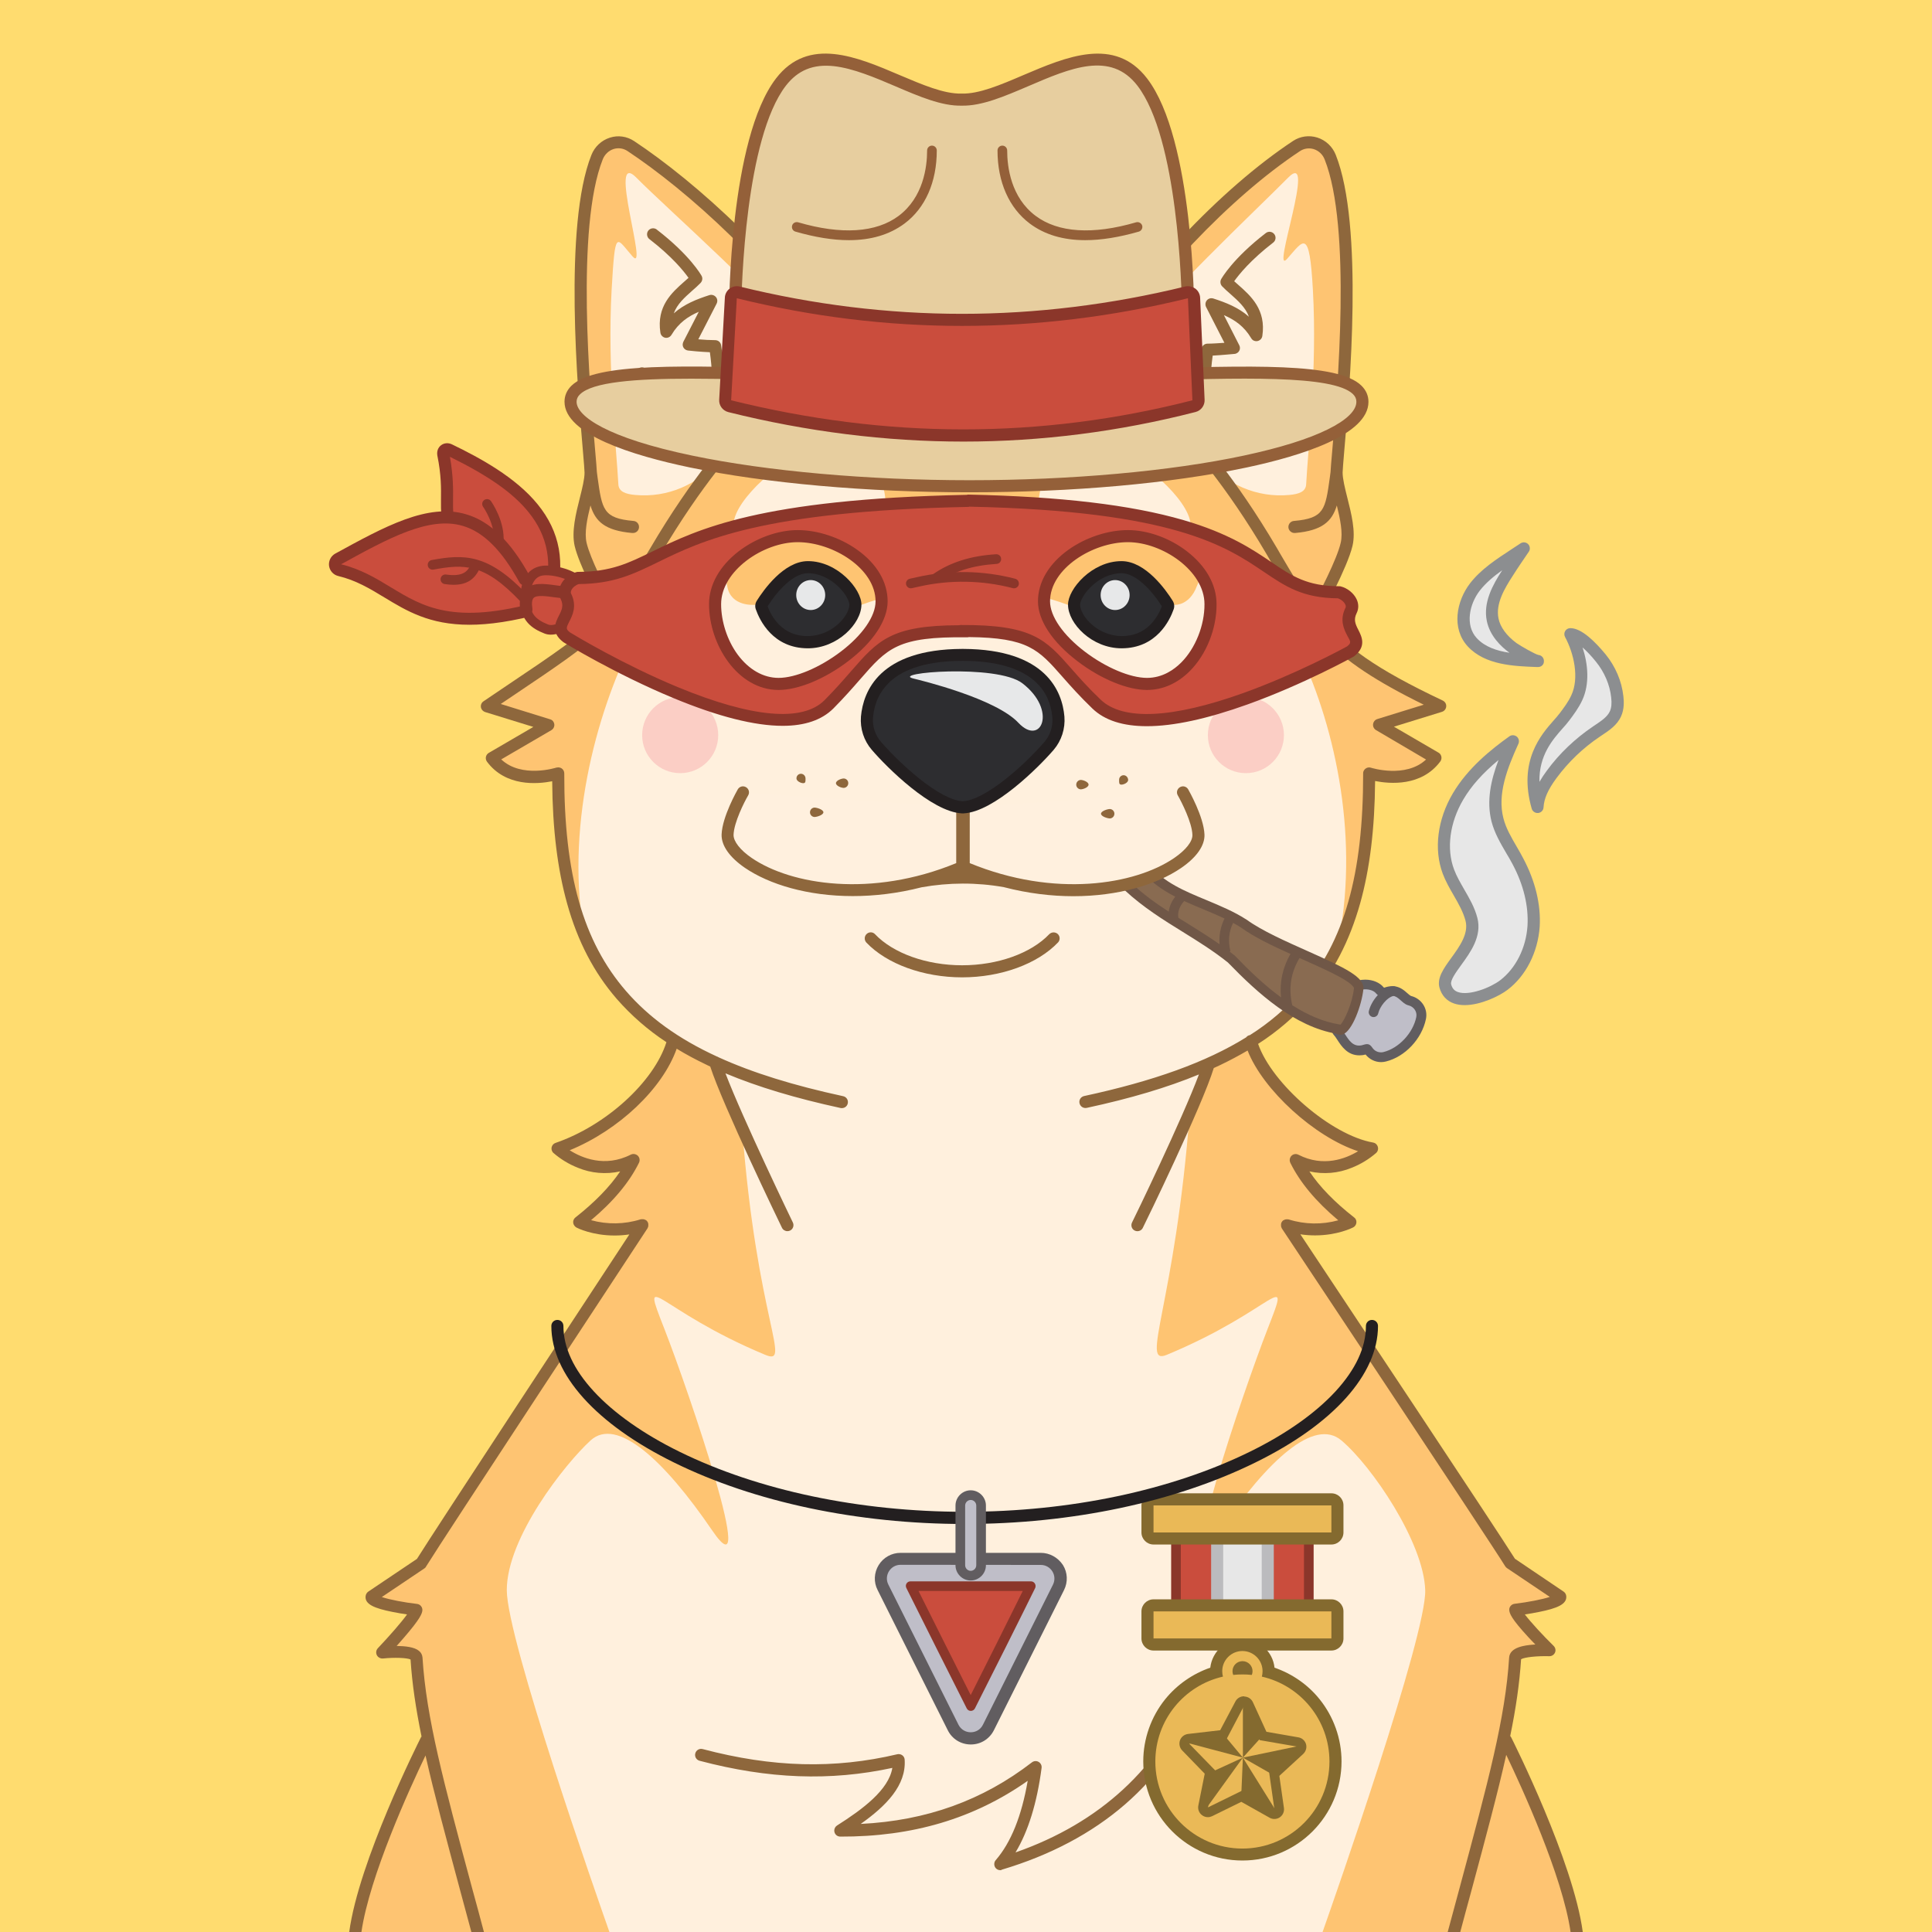 <?xml version="1.0" standalone="no"?>
<!-- Good Boi #8799 - Attributes: Yellow, Bandit Mask, Medal, New-Age Triangle Necklace, Derby Cap, Blunt - GoodBoiSociety.io - So NFT! Much doge! Very vector! -->
<!DOCTYPE svg PUBLIC "-//W3C//DTD SVG 1.1//EN"
 "http://www.w3.org/Graphics/SVG/1.1/DTD/svg11.dtd">
<!-- Created with svg_stack (http://github.com/astraw/svg_stack) -->
<svg xmlns="http://www.w3.org/2000/svg" xmlns:sodipodi="http://sodipodi.sourceforge.net/DTD/sodipodi-0.dtd" xmlns:dc="http://purl.org/dc/elements/1.1/" xmlns:cc="http://creativecommons.org/ns#" xmlns:rdf="http://www.w3.org/1999/02/22-rdf-syntax-ns#" xmlns:inkscape="http://www.inkscape.org/namespaces/inkscape" version="1.1" width="1600.0" height="1600.0">
  <defs/>
  <g id="id0:id0" transform="matrix(1.0,0,0,1.0,0.0,0.0)"><sodipodi:namedview pagecolor="#ffffff" bordercolor="#666666" borderopacity="1" objecttolerance="10" gridtolerance="10" guidetolerance="10" inkscape:pageopacity="0" inkscape:pageshadow="2" inkscape:window-width="1848" inkscape:window-height="1016" id="namedview7" showgrid="false" inkscape:zoom="0.1475" inkscape:cx="-437.28814" inkscape:cy="800" inkscape:window-x="72" inkscape:window-y="27" inkscape:window-maximized="1" inkscape:current-layer="layer1"/>
<style type="text/css" id="id0:style2">
	.st0{fill:#FFDC6F;}
</style>

<g inkscape:groupmode="layer" id="id0:layer1" inkscape:label="Yellow"><rect x="0" y="0" class="st0" width="1600" height="1600" id="id0:rect4" style="fill:#ffdc6f"/></g></g>
  <g id="id1:id1" transform="matrix(1.0,0,0,1.0,0.0,0.0)"><sodipodi:namedview pagecolor="#ffffff" bordercolor="#666666" borderopacity="1" objecttolerance="10" gridtolerance="10" guidetolerance="10" inkscape:pageopacity="0" inkscape:pageshadow="2" inkscape:window-width="1848" inkscape:window-height="1016" id="namedview47" showgrid="false" inkscape:zoom="1.3559163" inkscape:cx="750.05865" inkscape:cy="1077.7477" inkscape:window-x="72" inkscape:window-y="27" inkscape:window-maximized="1" inkscape:current-layer="layer1"/>
<style type="text/css" id="id1:style2">
	.st0{fill:#FFF0DD;}
	.st1{fill:#FEC472;}
	.st2{ fill:#F8ADAE;enable-background:new    ;}
	.st3{fill:#8E673C;}
	.st4{fill:#2D2D30;}
	.st5{fill:#231F20;}
	.st6{fill:#E7E8E9;}
</style>

<g inkscape:groupmode="layer" id="id1:layer1" inkscape:label="Layer 1"><g transform="translate(0,3.7353496e-5)" id="id1:Layer_2_1_"><g id="id1:Doge_Base"><path inkscape:connector-curvature="0" class="st0" d="m 348.6,1333 c -0.3,6.1 -28.2,35.5 -28.2,35.5 0,0 27.9,-2.9 28.4,4.4 1.3,21.3 4.6,43.1 9.8,67.8 l -1.6,0.3 c 0,0 -50.6,100.2 -58.8,159 h 1011.4 c -8.2,-58.8 -58.8,-159 -58.8,-159 l -2,-0.4 c 5.2,-24.7 8.5,-46.4 9.8,-67.7 0.4,-7.3 28.4,-6.3 28.4,-6.3 0,0 -27.9,-27.5 -28.2,-33.6 0,0 37.9,-4.5 37.2,-10.8 0,0 -37.6,-21.9 -41.2,-27.7 -11.9,-19.5 -180.9,-273 -185.1,-279.9 23.6,9.7 52.5,-2.4 52.5,-2.4 -22.2,-17.3 -36.9,-34.5 -45.2,-51.4 34.2,17.4 63.1,-9.6 63.1,-9.6 -41.5,-6.7 -90.9,-53.9 -100.3,-89 46.6,-30.7 98.6,-107.7 97.8,-221.6 0,0 36.6,12 55,-12.8 l -46.7,-27.3 50.7,-15.6 c -73,-34.5 -95.4,-56.4 -119.9,-95.3 l 16.6,18.1 c 0,0 21.5,-39 25.7,-56.8 4.2,-17.8 -8.3,-44.6 -8.3,-59.5 0,-13.3 21.8,-193.2 -5.3,-261.2 -4.5,-11.4 -17.9,-15.7 -27.9,-9.1 -58.1,38.4 -125.7,109 -171.8,182.6 l 2.5,2.7 c -29.7,-2.6 -62.7,2.2 -105.1,2.2 h -3 c -39.8,0 -71.3,-4.3 -99.6,-2.6 l 2.8,-3 C 657.2,229.4 584.2,159.6 526.1,121.2 c -10,-6.6 -23.3,-2.2 -27.9,9.1 -27,67.8 -5.2,247.7 -5.2,261 0,14.9 -12.5,41.8 -8.3,59.5 4.2,17.7 25.7,56.8 25.7,56.8 l 4.3,-4.6 c -22.4,25.8 -49.2,42.4 -107.6,81.8 l 50.7,15.6 -46.7,27.3 c 18.4,24.7 55,12.8 55,12.8 -8.2,96.1 31.2,184.2 95.1,221.1 -9.5,35.2 -26.8,59.3 -95.8,89.5 0,0 28.9,27 63.1,9.6 -8.3,17 -23,34.1 -45.2,51.4 0,0 22.7,11.7 52.5,2.4 0,0 -171.2,260.1 -183.2,279.9 -3.6,5.9 -41.2,27.7 -41.2,27.7 -0.7,6.4 37.2,10.9 37.2,10.9 z M 536,1014.8 c 0.2,0.3 0.1,0.1 0,0 z" id="id1:path4" style="fill:#fff0dd"/><path inkscape:connector-curvature="0" class="st1" d="m 344.7,1333 c -0.3,6.1 -28.2,35.5 -28.2,35.5 0,0 27.9,-2.9 28.4,4.4 1.3,21.3 4.6,43.1 9.8,67.8 l -1.6,0.3 c 0,0 -50.6,100.2 -58.8,159 h 210.4 c -9.6,-27.1 -85,-242.3 -85,-283.1 0,-43.6 48.2,-104.6 69.4,-124 21.8,-19.9 61.1,16.5 100.6,74.4 39.5,57.9 -18.8,-113.8 -39.5,-166.8 -20.7,-53 -6.5,-16 83.5,21.5 22.6,9.4 -6.9,-28 -19.1,-187.8 L 594,884.6 c -21.5,-10 -3.5,-2.2 -36.5,-23 v 0 c -9.5,35.2 -26.8,59.3 -95.8,89.5 0,0 28.9,27 63.1,9.6 -8.3,17 -23,34.1 -45.2,51.4 0,0 22.7,11.7 52.5,2.4 0,0 -171.2,260.1 -183.3,279.9 -3.6,5.9 -41.2,27.7 -41.2,27.7 -0.7,6.4 37.1,10.9 37.1,10.9 z" id="id1:path6" style="fill:#fec472"/><circle class="st2" cx="1031.8" cy="608.8" r="31.5" id="id1:circle8" style="opacity:1;fill:#fbcec5;enable-background:new;stroke:none;fill-opacity:1"/><circle class="st2" cx="563.3" cy="608.8" r="31.5" id="id1:circle10" style="opacity:1;fill:#fbcec5;enable-background:new;stroke:none;fill-opacity:1"/><path inkscape:connector-curvature="0" class="st1" d="m 1192.7,584.8 c -73,-34.5 -95.4,-56.4 -119.9,-95.3 l 16.6,18.1 c 0,0 21.5,-39 25.7,-56.8 4.2,-17.8 -8.3,-44.6 -8.3,-59.5 0,-13.3 21.8,-193.2 -5.3,-261.2 -4.5,-11.4 -17.9,-15.7 -27.9,-9.1 -58,38.4 -125.6,109 -171.7,182.5 l 2.5,2.7 c -29.7,-2.6 -62.7,2.2 -105.1,2.2 h -3 c -39.8,0 -71.3,-4.3 -99.6,-2.6 l 2.8,-3 C 653.4,229.2 580.4,159.4 522.3,121 c -10,-6.6 -23.3,-2.2 -27.9,9.1 -27.1,68.1 -5.3,248 -5.3,261.2 0,14.9 -12.5,41.8 -8.3,59.5 4.2,17.7 25.7,56.8 25.7,56.8 l 4.3,-4.6 c -22.4,25.8 -49.2,42.4 -107.6,81.8 l 50.7,15.6 -46.7,27.3 c 18.4,24.7 55,12.8 55,12.8 -4.3,49.7 4.2,97.2 22.2,136.6 -33.7,-177.6 101.8,-385.7 117.9,-291.5 2.9,17 22.4,15.3 22.4,15.3 h 88.6 c 76.7,-27.8 -7.6,33.4 0,41.3 7.6,7.9 29.6,-17.7 83.4,-17.7 53.8,0 75.8,25.7 83.4,17.7 7.6,-8 -72.4,-69.1 4.3,-41.3 H 973 c 0,0 12,0.8 18.1,-15.3 30,-78.5 151.6,113.9 117.9,291.5 l 0.8,1.1 c 15.8,-36.9 25.2,-83.7 23.9,-137.7 0,0 36.6,12 55,-12.8 L 1142,600.4 Z M 678.2,433 c -59.3,3.4 -59.2,22.6 -68.9,7.9 -10.7,-16.3 29,-53.9 50.2,-62.6 21.2,-8.7 60,-24.5 71.7,23.6 9.6,39.3 -12.9,28.8 -53,31.1 z m 306,8.4 c -9.7,14.7 -9.6,-4.5 -68.9,-7.9 -40.1,-2.3 -62.6,8.2 -53,-31.1 11.7,-48.1 50.5,-32.4 71.6,-23.7 21.1,8.7 61,46.3 50.3,62.7 z" id="id1:path12" style="fill:#fec472"/><path inkscape:connector-curvature="0" class="st0" d="m 615.3,352.2 c 6.4,-15.8 6.4,-33.3 1.4,-49.6 -1.8,-5.7 0.5,-9.9 12.2,-8.8 31.3,3 43.1,12.3 29.6,-13.6 -13.5,-25.9 -106.8,-108 -131.4,-133 -24.6,-25 10.5,80.6 -3.2,65.2 -13.7,-15.4 -14.4,-24.4 -17.4,28 -3.6,65 4,130.5 5.6,160.7 0.3,6.2 6.2,8.1 13.9,8.8 26.6,2.5 52.8,-8.6 69.3,-29.6 4.7,-5.9 9.1,-11.2 13.2,-16 3.2,-3.6 5,-7.7 6.8,-12.1 z" id="id1:path14" style="fill:#fff0dd"/><path inkscape:connector-curvature="0" class="st0" d="m 978.5,352.2 c -6.4,-15.8 -6.4,-33.3 -1.4,-49.6 1.8,-5.7 -0.5,-9.9 -12.2,-8.8 -31.3,3 -37.4,12.3 -23.9,-13.6 13.5,-25.9 101.1,-108 125.7,-133 24.6,-25 -14.5,82.6 -0.8,67.2 13.7,-15.4 18.5,-26.5 21.4,26 3.6,65 -4,130.5 -5.6,160.7 -0.3,6.2 -6.2,8.1 -13.9,8.8 -26.6,2.5 -52.8,-8.6 -69.3,-29.6 -4.7,-5.9 -9.1,-11.2 -13.2,-16 -3.3,-3.6 -5.1,-7.7 -6.8,-12.1 z" id="id1:path16" style="fill:#fff0dd"/><path inkscape:connector-curvature="0" class="st3" d="m 828.4,1548.8 c -2.8,0 -5,-2.2 -5,-5 0,-1.2 0.4,-2.4 1.2,-3.3 12.6,-14.5 21.5,-36.6 26.5,-65.7 -44.5,31.3 -95.4,46.4 -155.2,46.2 -2.8,0 -5,-2.2 -5,-5 0,-1.7 0.9,-3.3 2.3,-4.2 21.3,-13.5 42.8,-29.5 45.8,-47.7 -51.5,11.1 -102.4,9.2 -159.6,-5.9 -2.7,-0.7 -4.3,-3.4 -3.6,-6.1 0.7,-2.7 3.4,-4.3 6.1,-3.6 57.9,15.3 109.1,16.6 161.2,4.3 2.7,-0.6 5.4,1 6,3.7 0.1,0.3 0.1,0.5 0.1,0.8 1.4,21.2 -15.2,38.2 -36.4,53.2 54.5,-2.7 101,-19.5 141.8,-51 2.2,-1.7 5.3,-1.3 7,0.9 0.8,1 1.2,2.4 1,3.7 -3.8,29.1 -11.1,52.6 -21.6,70 70,-24.5 119.2,-69.9 146.4,-135.2 1.1,-2.6 4,-3.8 6.6,-2.7 2.6,1.1 3.8,4 2.7,6.6 -15.2,36.5 -37.1,67.3 -65.1,91.6 -27.6,23.9 -62,42.1 -102,54 -0.2,0.3 -0.7,0.4 -1.2,0.4 z" id="id1:path18" style="fill:#8e673c"/><path inkscape:connector-curvature="0" class="st3" d="m 796.8,809.4 c -32.1,0 -62.5,-11.1 -79.4,-28.9 -1.8,-2.1 -1.7,-5.2 0.4,-7.1 2,-1.8 5,-1.7 6.8,0.2 15.1,15.9 42.8,25.8 72.2,25.8 29.4,0 57.1,-9.9 72.2,-25.8 2,-1.9 5.1,-1.9 7.1,0 1.9,1.9 1.9,4.9 0.2,6.8 -17,17.9 -47.4,29 -79.5,29 z" id="id1:path20" style="fill:#8e673c"/><path inkscape:connector-curvature="0" class="st3" d="m 1044.1,371.8 c -2.2,0 -4.2,-1.5 -4.8,-3.6 -5.4,-18.3 1.7,-32.1 8.4,-43.3 -7.7,4.2 -16.8,9.2 -23.3,12.6 -7.4,3.9 -16.8,7.7 -23.9,2.6 -8.4,-5.9 -10,-21.2 -5.5,-51.2 0.4,-2.5 2.5,-4.3 5,-4.3 3.9,0 9.5,-0.4 14,-0.7 l -15.2,-29.7 c -1.2,-2.5 -0.2,-5.5 2.2,-6.7 1.2,-0.6 2.5,-0.7 3.8,-0.3 10.2,3.3 20.7,7.3 29.5,15.1 -2.8,-7.7 -9,-13.2 -15.3,-18.8 -2.5,-2.2 -4.8,-4.2 -6.9,-6.4 -1.5,-1.6 -1.8,-4 -0.8,-5.9 0.4,-0.7 9.6,-17.1 37,-38.2 2.2,-1.7 5.3,-1.3 7,0.9 1.7,2.2 1.3,5.3 -0.9,7 -18.7,14.4 -28.4,26.5 -32.3,32 1.1,1 2.3,2.1 3.5,3.1 10.3,9.1 23.1,20.5 19.8,42.3 -0.4,2.7 -3,4.6 -5.7,4.2 -1.5,-0.2 -2.8,-1.1 -3.5,-2.4 -5.9,-9.9 -13.6,-15.2 -22.6,-19.1 l 12.7,24.9 c 1.3,2.5 0.3,5.5 -2.2,6.7 -0.6,0.3 -1.2,0.5 -1.8,0.5 -0.5,0 -10.2,1 -18,1.4 -4,29.5 0,36 2,37.4 2,1.4 6.6,0.3 13.5,-3.3 13.4,-7.1 38.1,-20.8 38.4,-20.9 2.4,-1.3 5.5,-0.4 6.8,2.1 0.7,1.3 0.8,2.8 0.2,4.2 -2,4.6 -4.4,9 -7.2,13.2 -6.8,11 -13.7,22.5 -9.1,38.1 0.8,2.6 -0.7,5.4 -3.4,6.2 -0.5,0.3 -1,0.4 -1.4,0.3 z" id="id1:path22" style="fill:#8e673c"/><path inkscape:connector-curvature="0" class="st3" d="m 548.1,368.8 c -2.8,0 -5,-2.2 -5,-5 0,-0.5 0.1,-1 0.2,-1.4 4.6,-15.6 -2.3,-27 -9.1,-38.1 -2.7,-4.2 -5.1,-8.6 -7.2,-13.2 -1,-2.6 0.2,-5.5 2.7,-6.5 1.4,-0.6 3,-0.5 4.3,0.3 0.2,0.1 24.9,13.8 38.4,20.9 6.9,3.6 11.5,4.8 13.5,3.3 2,-1.5 6,-7.9 2,-37.4 -7.8,-0.3 -17.5,-1.3 -18,-1.4 -2.8,-0.3 -4.8,-2.7 -4.5,-5.4 0.1,-0.6 0.2,-1.2 0.5,-1.8 l 12.8,-24.9 c -9,3.9 -16.7,9.2 -22.6,19.1 -1.4,2.4 -4.5,3.2 -6.8,1.8 -1.3,-0.8 -2.2,-2.1 -2.4,-3.6 -3.3,-21.9 9.5,-33.2 19.8,-42.3 1.2,-1.1 2.4,-2.1 3.5,-3.1 -3.9,-5.5 -13.5,-17.5 -32.3,-32 -2.2,-1.6 -2.7,-4.8 -1.1,-7 1.6,-2.2 4.8,-2.7 7,-1.1 0.1,0 0.1,0.1 0.2,0.2 27.4,21.1 36.6,37.5 37,38.2 1.1,1.9 0.7,4.3 -0.8,5.9 -2.1,2.2 -4.4,4.2 -6.9,6.4 -6.4,5.7 -12.5,11.1 -15.3,18.8 8.8,-7.8 19.3,-11.8 29.5,-15.1 2.6,-0.8 5.4,0.6 6.3,3.2 0.4,1.2 0.3,2.6 -0.3,3.8 L 578.3,281 c 4.5,0.4 10.1,0.7 14,0.7 2.5,0 4.6,1.8 4.9,4.3 4.5,30 2.8,45.3 -5.5,51.2 -7.2,5.1 -16.6,1.2 -23.9,-2.6 -6.5,-3.4 -15.6,-8.4 -23.3,-12.6 6.7,11.2 13.8,25 8.4,43.3 -0.7,2 -2.6,3.5 -4.8,3.5 z" id="id1:path24" style="fill:#8e673c"/><path inkscape:connector-curvature="0" class="st4" d="m 928.8,531.8 c -22.4,0 -39.3,-18.8 -39.3,-31.1 0,-3.9 3,-10.9 9.8,-17.7 8.4,-8.5 19.2,-13.3 29.5,-13.3 17.7,0 33.7,23.4 38.2,30.5 0.5,0.8 0.6,1.7 0.3,2.6 -3.1,8.8 -12.9,29 -38.5,29 z" id="id1:path26" style="fill:#2d2d30"/><path inkscape:connector-curvature="0" class="st5" d="m 928.8,474.7 c 11.8,0 24.9,14 33.4,27.4 -2.1,5.6 -5.2,10.7 -9.3,15 -6.4,6.5 -14.3,9.7 -24.1,9.7 -9.1,-0.2 -17.9,-3.6 -24.7,-9.7 -5.8,-5.1 -9.6,-11.6 -9.6,-16.4 0,-2.2 2.3,-8 8.4,-14.2 7.4,-7.5 16.9,-11.8 25.9,-11.8 m 0,-10 c -24.5,0 -44.4,23.1 -44.3,36.1 0,15.6 19.8,36.1 44.3,36.1 29,0 40,-23.2 43.2,-32.4 0.8,-2.3 0.5,-4.8 -0.8,-6.9 -5.5,-8.8 -22.4,-32.9 -42.4,-32.9 z" id="id1:path28" style="fill:#231f20"/><path inkscape:connector-curvature="0" class="st4" d="m 669.1,531.8 c -25.6,0 -35.4,-20.3 -38.5,-29 -0.3,-0.9 -0.2,-1.8 0.3,-2.6 4.5,-7.2 20.5,-30.5 38.2,-30.5 10.3,0 21,4.9 29.5,13.3 6.8,6.8 9.8,13.8 9.8,17.7 0,12.3 -16.9,31.1 -39.3,31.1 z" id="id1:path30" style="fill:#2d2d30"/><path inkscape:connector-curvature="0" class="st5" d="m 669.1,474.7 c 9,0 18.4,4.3 25.9,11.8 6.1,6.1 8.4,12 8.4,14.2 0,4.8 -3.8,11.3 -9.6,16.4 -6.8,6.1 -15.6,9.5 -24.7,9.7 -9.8,0 -17.7,-3.2 -24.1,-9.7 -4.1,-4.3 -7.3,-9.4 -9.3,-15 8.5,-13.4 21.6,-27.4 33.4,-27.4 m 0,-10 c -20,0 -36.9,24.1 -42.4,32.9 -1.3,2.1 -1.6,4.6 -0.8,6.9 3.2,9.2 14.2,32.4 43.2,32.4 24.5,0 44.2,-20.5 44.3,-36.1 0.1,-12.9 -19.8,-36.1 -44.3,-36.1 z" id="id1:path32" style="fill:#231f20"/><ellipse class="st6" cx="923.5" cy="492.8" rx="12" ry="12.4" id="id1:ellipse34" style="fill:#e7e8e9"/><ellipse class="st6" cx="671.4" cy="492.8" rx="12" ry="12.4" id="id1:ellipse36" style="fill:#e7e8e9"/><path inkscape:connector-curvature="0" class="st1" d="m 966.3,1122 c 90,-37.4 104.1,-74.4 83.5,-21.5 -20.6,52.9 -79,224.7 -39.5,166.8 39.5,-57.9 78,-93.5 100.6,-74.4 25.4,21.4 68.2,84.6 69.4,124 1.2,37 -75.3,255.7 -85,283.1 h 210.4 c -8.2,-58.8 -58.8,-159 -58.8,-159 l -1.6,-0.3 c 5.2,-24.7 8.5,-46.4 9.8,-67.8 0.4,-7.3 28.4,-6.3 28.4,-6.3 0,0 -27.9,-27.5 -28.2,-33.6 0,0 37.9,-4.5 37.2,-10.8 0,0 -37.6,-21.9 -41.2,-27.7 -12.1,-19.8 -183.3,-279.9 -183.3,-279.9 29.7,9.2 52.5,-2.4 52.5,-2.4 -22.2,-17.3 -36.9,-34.5 -45.2,-51.4 34.2,17.4 63.1,-9.6 63.1,-9.6 -59.5,-18.8 -88.7,-53.3 -101.6,-85.9 -25.8,15.9 -16,7.3 -36.1,16.7 l -15.4,39.3 c -12.2,159.7 -41.6,210.1 -19,200.7 z" id="id1:path38" style="fill:#fec472"/><path inkscape:connector-curvature="0" class="st1" d="m 1036.8,865.2 v 0 c 1.8,-1.1 3.7,-2.3 5.8,-3.6 z" id="id1:path40" style="fill:#fec472"/><path inkscape:connector-curvature="0" class="st3" d="m 324.9,1334.9 c 4.4,0.9 8.7,1.6 12.2,2.1 -4.8,6.7 -15,18.3 -24.2,28 -1.9,2 -1.8,5.2 0.2,7.1 1.1,1 2.5,1.5 4,1.4 9.5,-1 19.9,-0.6 22.9,0.8 1.3,20.2 4.4,40.8 9.1,63.8 -0.2,0.2 -0.3,0.5 -0.5,0.7 -2.1,4.2 -51.5,102.4 -59.4,161.3 h 10.1 c 6.7,-46.3 40.1,-119.3 53.1,-146.3 7,31.2 16.7,67.1 28.8,112.2 2.9,10.8 6,22.2 9.2,34.1 h 10.4 c -3.4,-12.9 -6.7,-25.1 -9.9,-36.7 -23.6,-87.8 -37.9,-140.8 -41,-190.7 -0.2,-2.2 -1.2,-4.2 -2.9,-5.5 -3.7,-3.2 -11.4,-4 -18.5,-4.1 1.8,-2 3.8,-4.3 5.8,-6.6 14,-16.2 15.3,-20.3 15.5,-23 0.1,-2.6 -1.8,-4.9 -4.4,-5.2 -10.5,-1.2 -22.7,-3.5 -29.2,-5.7 l 35.4,-23.8 c 0.6,-0.4 1.1,-1 1.4,-1.7 11.9,-19.5 181.5,-277.2 183.2,-279.8 0,-0.1 0.1,-0.1 0.1,-0.2 0,-0.1 0.2,-0.3 0.2,-0.5 0,-0.2 0.1,-0.3 0.2,-0.4 0.1,-0.1 0.1,-0.3 0.1,-0.5 0,-0.2 0.1,-0.3 0.1,-0.5 0,-0.2 0,-0.3 0,-0.5 0,-0.2 0,-0.3 0,-0.5 0,-0.2 0,-0.3 0,-0.5 0,-0.2 -0.1,-0.3 -0.1,-0.5 0,-0.1 0,-0.2 0,-0.2 0,-0.1 -0.1,-0.1 -0.1,-0.2 -0.1,-0.2 -0.1,-0.3 -0.2,-0.5 -0.1,-0.1 -0.1,-0.3 -0.2,-0.4 -0.1,-0.1 -0.2,-0.3 -0.3,-0.4 -0.1,-0.1 -0.2,-0.3 -0.3,-0.4 -0.1,-0.1 -0.2,-0.2 -0.3,-0.3 -0.1,-0.1 -0.3,-0.2 -0.4,-0.3 l -0.2,-0.1 -0.2,-0.1 -0.5,-0.2 -0.4,-0.2 -0.5,-0.1 c -0.2,0 -0.3,-0.1 -0.5,-0.1 h -0.5 -0.5 -0.5 l -0.5,0.1 h -0.2 c -13.3,4.2 -27.6,4.4 -41,0.7 18.5,-15.5 31.8,-31.5 39.7,-47.6 1.2,-2.5 0.2,-5.5 -2.3,-6.7 -1.4,-0.7 -3.1,-0.7 -4.5,0 -21.6,11 -40.8,2.6 -50.6,-3.6 40.7,-16.7 76.9,-51 88.6,-84.1 7.7,4.7 15.9,9.1 24.7,13.3 1,0.5 2.1,1 3.1,1.5 10.2,31.6 57.3,129.2 59.4,133.5 0.8,1.7 2.6,2.8 4.5,2.8 0.8,0 1.5,-0.2 2.2,-0.5 2.5,-1.2 3.5,-4.2 2.3,-6.7 0,0 0,0 0,0 -0.5,-1 -41.5,-86 -55.8,-123.5 26.7,11.2 58,20.6 95.3,28.7 0.3,0.1 0.7,0.1 1.1,0.1 2.8,0 5,-2.2 5,-5 0,-2.4 -1.6,-4.4 -4,-4.9 -41.1,-8.9 -75,-19.4 -103.1,-32.2 -0.5,-0.3 -1,-0.6 -1.5,-0.7 -32,-14.7 -56.4,-32.5 -75.2,-54.2 -35.5,-41 -51.3,-96.6 -51.1,-180.2 0,-2.8 -2.2,-5 -5,-5 -0.5,0 -1.1,0.1 -1.6,0.2 -0.3,0.1 -28.7,9.1 -45.6,-6.8 l 41.5,-24.2 c 2.4,-1.4 3.2,-4.5 1.8,-6.8 -0.6,-1.1 -1.6,-1.9 -2.8,-2.2 l -40.9,-12.7 10.7,-7.2 c 69.2,-46.5 87.8,-59.1 121.4,-116.3 35.2,-59.9 65.2,-91.5 65.5,-91.8 1.8,-2.1 1.7,-5.2 -0.4,-7.1 -2,-1.7 -4.9,-1.7 -6.8,0.1 -1.2,1.3 -31,32.6 -66.8,93.7 -11.2,19 -20.4,32.8 -30.6,44.6 -6.1,-11.5 -18.9,-36.6 -21.9,-49.4 -2,-8.5 0.5,-20.1 3.2,-31 4,13.2 12,20.8 34.5,22.8 h 0.5 c 2.8,0.1 5.1,-2 5.2,-4.8 0.1,-2.8 -2,-5.1 -4.8,-5.2 v 0 c -24.8,-2.2 -25.8,-9.4 -29.5,-35.9 -0.2,-1.5 -0.4,-3 -0.6,-4.6 -0.1,-2.6 -0.6,-8.4 -1.4,-17.6 -4.4,-50.6 -16.1,-185.1 6.3,-241.4 1.6,-4 4.9,-7.2 9,-8.5 3.9,-1.2 8.1,-0.6 11.5,1.7 48.5,32.1 122.3,97.1 172.9,176 -21.4,1.7 -41.3,7.1 -61.5,20.5 -2.3,1.6 -2.8,4.7 -1.2,7 1.5,2.2 4.5,2.8 6.7,1.3 33.5,-22.3 65.7,-20.6 110.2,-18.2 14.7,0.8 31.4,1.7 49.5,1.7 h 3 c 18.1,0 34.8,-0.9 49.5,-1.7 44.5,-2.4 76.7,-4.1 110.3,18.2 2.3,1.5 5.4,0.9 6.9,-1.4 1.5,-2.3 0.9,-5.4 -1.4,-6.9 -18.3,-12.2 -36.4,-17.7 -55.5,-19.9 44.4,-69.4 109.7,-138.3 167.4,-176.5 3.4,-2.3 7.6,-2.9 11.5,-1.7 4.1,1.3 7.4,4.4 9,8.5 22.4,56.2 10.7,190.7 6.3,241.3 -0.8,9.2 -1.3,15 -1.4,17.6 -0.2,1.6 -0.4,3.1 -0.6,4.6 -3.7,26.6 -4.7,33.7 -29.5,35.9 -2.8,0.1 -4.9,2.5 -4.8,5.2 0.1,2.7 2.5,4.9 5.2,4.8 v 0 h 0.4 c 22.4,-2 30.5,-9.6 34.5,-22.8 2.7,10.9 5.2,22.6 3.2,31 -3.2,13.9 -18,42.1 -23.3,52 -8.7,-12.2 -16.9,-26.2 -26.9,-43.2 l -2.3,-4 C 1022,393.4 992.3,362 991,360.7 c -2,-1.9 -5.1,-1.9 -7.1,0.1 -1.8,1.9 -1.9,4.9 -0.1,6.8 0.3,0.3 30.3,31.9 65.4,91.8 l 2.3,4 c 32.9,56.1 47.3,80.8 127.6,120.2 l -38.5,11.9 c -2.6,0.8 -4.1,3.6 -3.3,6.3 0.4,1.2 1.2,2.2 2.2,2.8 L 1181,629 c -16.9,15.8 -45.3,6.9 -45.6,6.8 -2.6,-0.9 -5.4,0.6 -6.3,3.2 -0.2,0.5 -0.2,1 -0.2,1.6 0.1,83.6 -15.7,139.2 -51.2,180.2 -12.4,14.2 -26.8,26.5 -42.7,36.5 -0.1,0 -0.2,0 -0.3,0 -1.1,0.3 -2,0.9 -2.7,1.8 -33.2,20.6 -76.7,36.2 -134.2,48.6 -2.7,0.6 -4.4,3.2 -3.8,5.9 0.5,2.3 2.5,4 4.9,4 0.4,0 0.7,0 1.1,-0.1 36.2,-7.8 66.8,-16.9 92.9,-27.7 -13.5,36.3 -53.4,118.8 -55.3,122.4 -1.3,2.4 -0.5,5.5 1.9,6.8 2.4,1.3 5.5,0.5 6.8,-1.9 0,-0.1 0.1,-0.1 0.1,-0.2 2.1,-4 49.3,-101.3 58.8,-132.4 1.9,-0.9 3.8,-1.7 5.6,-2.6 7.9,-3.8 15.4,-7.8 22.4,-11.9 12.8,32.8 55.7,71.7 91.5,83.4 -10.1,6.1 -28.7,13.5 -49.4,2.9 -2.5,-1.3 -5.5,-0.3 -6.7,2.2 -0.7,1.4 -0.7,3.1 0,4.5 7.9,16.1 21.2,32.1 39.7,47.6 -13.4,3.7 -27.7,3.5 -41,-0.7 h -0.2 c -0.2,0 -0.3,-0.1 -0.5,-0.1 -0.2,0 -0.3,0 -0.5,0 h -0.5 -0.5 c -0.2,0 -0.3,0.1 -0.5,0.1 l -0.5,0.1 c -0.2,0.1 -0.3,0.1 -0.4,0.2 -0.2,0.1 -0.3,0.2 -0.5,0.2 l -0.2,0.1 -0.2,0.1 -0.4,0.3 c -0.1,0.1 -0.2,0.2 -0.3,0.3 -0.1,0.1 -0.2,0.2 -0.3,0.4 -0.1,0.1 -0.2,0.3 -0.3,0.4 -0.1,0.1 -0.2,0.3 -0.2,0.4 -0.1,0.2 -0.2,0.3 -0.2,0.5 0,0.1 -0.1,0.1 -0.1,0.2 0,0.1 0,0.2 0,0.2 0,0.2 -0.1,0.3 -0.1,0.5 0,0.2 0,0.3 0,0.5 0,0.2 0,0.3 0,0.5 0,0.2 0,0.3 0,0.5 0,0.2 0.1,0.3 0.1,0.5 0,0.2 0.1,0.3 0.1,0.5 0,0.1 0.1,0.3 0.2,0.4 0.1,0.2 0.2,0.3 0.2,0.5 0,0.1 0.1,0.1 0.1,0.2 1.7,2.6 173.1,260.3 185,279.8 0.4,0.6 0.9,1.1 1.5,1.5 l 35.4,23.8 c -6.1,2 -17.6,4.3 -29.2,5.7 -2.6,0.3 -4.6,2.6 -4.4,5.2 0.2,2.7 1.5,6.9 15.6,22.2 2.1,2.2 4.1,4.4 6,6.3 -0.9,0.1 -1.8,0.1 -2.8,0.2 -5,0.5 -18.3,1.7 -18.9,10.6 -3.1,50 -17.4,102.9 -41,190.7 -3.1,11.6 -6.4,23.8 -9.9,36.7 h 10.4 c 3.2,-11.9 6.2,-23.3 9.2,-34.1 12.2,-45.3 21.9,-81.4 28.9,-112.7 12.7,26.5 46.6,100.2 53.3,146.8 h 10.1 c -7.9,-58.8 -57.2,-157.1 -59.3,-161.3 -0.2,-0.4 -0.5,-0.7 -0.8,-1.1 4.7,-22.9 7.7,-43.5 9,-63.6 2.8,-1.7 13.4,-2.8 23.3,-2.5 2.8,0.1 5.1,-2.1 5.2,-4.8 0,-1.4 -0.5,-2.7 -1.5,-3.7 -9.1,-8.9 -19,-19.7 -23.9,-26.1 3.4,-0.5 7.7,-1.2 12,-2.1 14.3,-2.9 23.1,-6.2 22.3,-13.2 -0.2,-1.5 -1,-2.8 -2.2,-3.6 l -40.3,-27.2 c -14.3,-22.9 -145.4,-220.1 -177.7,-268.7 4,0.6 8.1,0.9 12.2,0.9 18.4,0 30.7,-6.2 31.5,-6.6 2.5,-1.3 3.4,-4.3 2.2,-6.7 -0.3,-0.6 -0.8,-1.2 -1.4,-1.6 -16,-12.5 -28.5,-25.3 -37,-38.1 11.7,2.6 23.9,1.6 35,-3 7.4,-2.9 14.3,-7.1 20.3,-12.3 2,-1.9 2.1,-5 0.2,-7.1 -0.7,-0.8 -1.7,-1.3 -2.8,-1.5 -34.7,-6.1 -83.6,-48.5 -95.2,-81.7 16.1,-10.3 30.7,-22.9 43.3,-37.3 19,-21.9 32.4,-47.8 41.2,-79 8,-28.5 12.1,-61.8 12.4,-101.4 12.2,2.4 38.4,4.7 54,-16.2 1.6,-2.2 1.2,-5.3 -1,-7 -0.1,-0.1 -0.3,-0.2 -0.5,-0.3 l -36.9,-21.5 39.8,-12.3 c 2.6,-0.8 4.1,-3.6 3.3,-6.3 -0.4,-1.3 -1.4,-2.4 -2.6,-3 -55.8,-26.4 -81.3,-44.8 -101.3,-69.8 0.1,-0.1 0.2,-0.3 0.3,-0.4 0.9,-1.6 21.9,-39.8 26.2,-58 2.8,-11.9 -1,-26.7 -4.3,-39.8 -2,-8 -3.9,-15.6 -3.9,-20.9 0,-1.9 0.6,-8.6 1.3,-17.2 4.5,-51.3 16.3,-187.5 -7,-245.9 -2.7,-6.8 -8.3,-12.1 -15.3,-14.3 -6.8,-2.1 -14.1,-1.1 -20,2.8 -60.1,39.7 -128.1,111.9 -173.2,184 -15.5,-0.8 -31.8,0.1 -49.5,1 -15.3,0.8 -31.2,1.7 -49,1.7 h -3 c -17.8,0 -33.7,-0.9 -49,-1.7 -15.3,-0.8 -29.7,-1.6 -43.4,-1.3 -0.1,-0.1 -0.1,-0.2 -0.2,-0.4 -51.3,-82 -128.3,-150 -178.5,-183.2 -5.9,-3.9 -13.2,-5 -20,-2.8 -7,2.2 -12.6,7.5 -15.3,14.3 -23.3,58.4 -11.4,194.6 -7,245.9 0.7,8.6 1.3,15.3 1.3,17.2 0,5.3 -1.9,12.9 -3.9,20.9 -3.3,13.1 -7,27.9 -4.3,39.8 3.6,15.5 19.3,45.3 24.5,55 -18.1,18.6 -40.5,33.7 -80.6,60.6 -6.1,4.1 -12.5,8.4 -19.4,13.1 -2.3,1.5 -2.9,4.7 -1.3,6.9 0.6,0.9 1.6,1.6 2.7,2 l 39.9,12.3 -36.9,21.5 c -2.4,1.4 -3.2,4.5 -1.8,6.8 0.1,0.2 0.2,0.3 0.3,0.5 15.6,20.9 41.8,18.6 54,16.2 0.3,39.6 4.4,72.8 12.4,101.4 8.7,31.2 22.2,57.1 41.2,79 12,13.7 25.8,25.7 41,35.7 -10.4,32.9 -50.1,69.1 -91.8,83.4 -2.6,0.9 -4,3.7 -3.1,6.3 0.3,0.8 0.7,1.5 1.3,2 6,5.2 12.9,9.4 20.3,12.3 11.1,4.6 23.3,5.6 35,3 -8.6,12.8 -21,25.5 -37,38.1 -2.2,1.7 -2.6,4.8 -0.8,7 0.4,0.6 1,1 1.6,1.4 0.7,0.4 13.1,6.6 31.5,6.6 4.1,0 8.2,-0.3 12.3,-0.9 -31.9,48.5 -161.7,245.9 -175.9,268.7 l -40.3,27.1 c -1.2,0.8 -2,2.2 -2.2,3.6 -1,7 7.7,10.3 22.1,13.2 z" id="id1:path42" style="fill:#8e673c"/></g></g></g></g>
  <g id="id2:id2" transform="matrix(1.0,0,0,1.0,0.0,0.0)"><sodipodi:namedview pagecolor="#ffffff" bordercolor="#666666" borderopacity="1" objecttolerance="10" gridtolerance="10" guidetolerance="10" inkscape:pageopacity="0" inkscape:pageshadow="2" inkscape:window-width="1848" inkscape:window-height="1016" id="namedview75" showgrid="false" inkscape:zoom="0.1475" inkscape:cx="800" inkscape:cy="800" inkscape:window-x="72" inkscape:window-y="27" inkscape:window-maximized="1" inkscape:current-layer="layer1"/>
<style type="text/css" id="id2:style2">
	.st0{fill:#CA4D3D;}
	.st1{fill:#8B362A;}
</style>



<g inkscape:groupmode="layer" id="id2:layer1" inkscape:label="Bandit Mask"><g transform="translate(-4.786669e-6,-3.7628939e-5)" id="id2:g60"><g id="id2:g8"><path inkscape:connector-curvature="0" class="st0" d="m 400.1,460.3 c -44.9,-29.8 -22.8,-32.8 -32.9,-83.9 -0.6,-3.2 2.1,-5.2 5.1,-3.8 56.4,27.4 100.6,60.4 82.7,122.9" id="id2:path4" style="fill:#ca4d3d"/><path inkscape:connector-curvature="0" class="st1" d="m 455,500.5 c -0.5,0 -0.9,-0.1 -1.4,-0.2 -2.7,-0.8 -4.2,-3.5 -3.4,-6.2 7.8,-27.2 3.7,-50.1 -12.6,-70.1 -12.8,-15.8 -32.9,-29.9 -65,-45.7 2.8,15.7 2.7,27.1 2.6,35.5 -0.2,17.8 -0.3,23.8 27.6,42.3 2.3,1.5 2.9,4.6 1.4,6.9 -1.5,2.3 -4.6,2.9 -6.9,1.4 -31.2,-20.7 -32.4,-30 -32.1,-50.8 0.1,-9 0.3,-20.1 -3,-36.3 -0.6,-3.4 0.5,-6.6 3,-8.5 2.5,-2 6,-2.3 9.1,-0.8 23.6,11.4 52.9,27.4 71,49.7 18.5,22.7 23.2,48.6 14.4,79.1 -0.5,2.3 -2.5,3.7 -4.7,3.7 z" id="id2:path6" style="fill:#8b362a"/></g><g id="id2:g14"><path inkscape:connector-curvature="0" class="st0" d="m 448.4,502.9 c -106.1,29.5 -115.9,-18.3 -167.2,-30.8 -4.4,-1.1 -5.1,-7 -1.1,-9.2 66.4,-36.4 112.1,-60.9 154.5,16.9" id="id2:path10" style="fill:#ca4d3d"/><path inkscape:connector-curvature="0" class="st1" d="m 388.8,517.4 c -33.2,0 -52.1,-11.5 -70.6,-22.7 C 306.3,487.5 295,480.6 280,477 c -4,-1 -6.9,-4.3 -7.5,-8.4 -0.5,-4.1 1.5,-8.1 5.1,-10.1 41.1,-22.5 76.5,-42 108.4,-32.6 19.9,5.8 37.2,22.7 52.9,51.5 1.3,2.4 0.4,5.5 -2,6.8 -2.4,1.3 -5.5,0.4 -6.8,-2 -14.4,-26.4 -29.7,-41.7 -46.9,-46.7 -27.9,-8.2 -61.6,10.3 -100.7,31.8 16.5,4.1 28.9,11.6 40.9,18.9 26.9,16.3 52.3,31.8 123.6,11.9 2.7,-0.7 5.4,0.8 6.2,3.5 0.8,2.7 -0.8,5.4 -3.5,6.2 -24.8,6.8 -44.6,9.6 -60.9,9.6 z" id="id2:path12" style="fill:#8b362a"/></g><g id="id2:g20"><path inkscape:connector-curvature="0" class="st0" d="m 434.9,497 c 0,13.4 6.4,19.5 17.5,23.9 11.1,4.5 34.1,-13.8 34.1,-27.2 0,-13.4 -20.7,-21.3 -34.1,-21.3 -13.4,0 -17.5,11.2 -17.5,24.6 z" id="id2:path16" style="fill:#ca4d3d"/><path inkscape:connector-curvature="0" class="st1" d="m 456.2,525.6 c -1.9,0 -3.7,-0.3 -5.4,-1 -9.9,-3.9 -20,-10.3 -20,-27.6 0,-24.9 13.5,-28.6 21.5,-28.6 15.6,0 38.1,9 38.1,25.3 0,9.6 -8.9,19.9 -17.7,25.8 -5.8,4 -11.5,6.1 -16.5,6.1 z m -3.8,-49.2 c -3.7,0 -13.5,0 -13.5,20.6 0,10.5 3.9,15.8 15,20.2 3.1,1.3 8.8,-0.4 14.5,-4.3 8.2,-5.5 14.1,-13.6 14.1,-19.2 0,-10 -18,-17.3 -30.1,-17.3 z" id="id2:path18" style="fill:#8b362a"/></g><g id="id2:g26"><path inkscape:connector-curvature="0" class="st0" d="m 433.5,494.9 c -31.4,-33.1 -50,-31.8 -75.2,-27.2" id="id2:path22" style="fill:#ca4d3d"/><path inkscape:connector-curvature="0" class="st1" d="m 433.5,498.9 c -1.1,0 -2.1,-0.4 -2.9,-1.2 -30.1,-31.7 -46.8,-30.5 -71.6,-26 -2.2,0.4 -4.3,-1 -4.7,-3.2 -0.4,-2.2 1,-4.3 3.2,-4.7 26.7,-4.9 46.6,-5.5 78.8,28.4 1.5,1.6 1.5,4.1 -0.1,5.7 -0.7,0.6 -1.7,1 -2.7,1 z" id="id2:path24" style="fill:#8b362a"/></g><g id="id2:g32"><path inkscape:connector-curvature="0" class="st0" d="m 393.1,470.3 c -3.4,6.6 -9,11.7 -24.2,9.5" id="id2:path28" style="fill:#ca4d3d"/><path inkscape:connector-curvature="0" class="st1" d="m 375.6,484.3 c -2.2,0 -4.7,-0.2 -7.3,-0.6 -2.2,-0.3 -3.7,-2.3 -3.4,-4.5 0.3,-2.2 2.3,-3.7 4.5,-3.4 14,2 17.7,-2.7 20.1,-7.4 1,-2 3.4,-2.7 5.4,-1.7 2,1 2.7,3.4 1.7,5.4 -4.2,8.3 -10.8,12.2 -21,12.2 z" id="id2:path30" style="fill:#8b362a"/></g><g id="id2:g38"><path inkscape:connector-curvature="0" class="st0" d="m 413.1,449.1 c 1.3,-16.3 -9.7,-31.7 -9.7,-31.7" id="id2:path34" style="fill:#ca4d3d"/><path inkscape:connector-curvature="0" class="st1" d="m 413.1,453.1 c -0.1,0 -0.2,0 -0.3,0 -2.2,-0.2 -3.8,-2.1 -3.7,-4.3 1.2,-14.6 -8.9,-28.9 -9,-29.1 -1.3,-1.8 -0.9,-4.3 0.9,-5.6 1.8,-1.3 4.3,-0.9 5.6,0.9 0.5,0.7 11.8,16.8 10.4,34.3 -0.1,2.2 -1.8,3.8 -3.9,3.8 z" id="id2:path36" style="fill:#8b362a"/></g><g id="id2:g44"><path inkscape:connector-curvature="0" class="st0" d="m 481,482.5 c -1.5,22.3 -50.4,-11.8 -45.2,22.3" id="id2:path40" style="fill:#ca4d3d"/><path inkscape:connector-curvature="0" class="st1" d="m 435.8,509.8 c -2.4,0 -4.6,-1.8 -4.9,-4.2 -1.2,-7.9 0,-13.6 3.8,-17.4 6,-6.1 15.9,-4.8 25.4,-3.5 5.7,0.8 12.9,1.8 15.1,0 0.2,-0.2 0.8,-0.6 0.9,-2.5 0.2,-2.8 2.6,-4.8 5.3,-4.7 2.8,0.2 4.8,2.6 4.7,5.3 -0.3,4.1 -1.8,7.4 -4.6,9.6 -5.6,4.5 -14.3,3.3 -22.7,2.2 -6.4,-0.9 -14.4,-2 -16.9,0.6 -1.3,1.3 -1.7,4.5 -1,8.8 0.4,2.7 -1.5,5.3 -4.2,5.7 -0.4,0.1 -0.7,0.1 -0.9,0.1 z" id="id2:path42" style="fill:#8b362a"/></g><path inkscape:connector-curvature="0" class="st0" d="M 801.9,414.7 C 535.4,420 558,478.2 478.8,478.6 c -6.8,1.6 -13.2,8.9 -10.1,15.2 8.1,16.3 -13.1,23.3 0.6,33.9 0,0 169,104 217.2,55.6 43.3,-43.5 38.6,-61.6 114.6,-60.5 M 592.2,500.3 c 0,-31 37.4,-56.3 68.4,-56.3 31,0 69.5,22.9 69.5,54 0,31 -54.3,68.4 -85.3,68.4 -31,0 -52.6,-35 -52.6,-66.1 z" id="id2:path46" style="fill:#ca4d3d"/><g id="id2:g58"><path inkscape:connector-curvature="0" class="st0" d="m 795.6,522.6 c 74.9,-0.5 68.1,18.1 112.6,60.5 48.5,46.2 210.2,-43.6 210.2,-43.6 13.8,-10.6 -7.5,-17.6 0.6,-33.9 3.1,-6.3 -3.3,-13.5 -10.1,-15.2 -79.2,-0.3 -57.797,-71.373 -324.297,-76.673 M 949.9,566.4 c -31,0 -85.3,-37.4 -85.3,-68.4 0,-31 38.4,-54 69.5,-54 31.1,0 68.4,25.3 68.4,56.3 0.1,31.1 -21.5,66.1 -52.6,66.1 z" id="id2:path48" style="fill:#ca4d3d"/><g id="id2:g56"><path inkscape:connector-curvature="0" class="st1" d="M 709.9,455.3 C 695.6,445.1 677.2,439 660.6,439 c -16.3,0 -34.6,6.6 -48.9,17.6 -15.8,12.2 -24.5,27.7 -24.5,43.7 0,33.6 23.7,71.1 57.6,71.1 16.1,0 38.1,-9 57.3,-23.6 21,-15.9 33,-34.1 33,-49.8 0,-16 -9,-31.2 -25.2,-42.7 z m -13.8,84.5 c -17.3,13.1 -37.4,21.6 -51.3,21.6 -12.7,0 -24.7,-6.9 -33.9,-19.3 -8.6,-11.7 -13.7,-27.3 -13.7,-41.8 0,-27.6 34.9,-51.3 63.4,-51.3 29.2,0 64.5,21.9 64.5,49 0,12.4 -10.9,28.1 -29,41.8 z" id="id2:path50" style="fill:#8b362a"/><path inkscape:connector-curvature="0" class="st1" d="m 1125,521.8 c -2.7,-5.2 -4.1,-8.7 -1.5,-14 1.8,-3.6 1.8,-7.7 0,-11.5 -2.4,-5.1 -7.6,-9.3 -13.3,-10.7 l -0.6,-0.1 h -0.6 c -26.6,-0.1 -39,-8.4 -56,-19.9 -15.8,-10.7 -35.5,-24 -73,-34.9 -43.4,-12.6 -101.6,-19.5 -178,-21.1 -0.5,0 -1,0.1 -1.5,0.2 -171.5,3.5 -222.7,28.6 -260.2,46.9 -19.9,9.7 -34.3,16.8 -61.4,16.9 h -0.6 l -0.6,0.1 c -5.7,1.3 -10.9,5.5 -13.3,10.6 -1.8,3.9 -1.9,8.1 -0.1,11.7 2.6,5.3 1.2,8.8 -1.5,14 -2.7,5.4 -6.9,13.6 3.5,21.6 l 0.4,0.3 c 0.4,0.3 43.1,26.4 91.2,46.3 36.9,15.3 67.1,22.9 90.3,22.9 18.3,0 32.3,-4.8 41.9,-14.3 9.2,-9.3 16.2,-17.3 22.3,-24.3 22.5,-25.8 30.9,-35.5 88.6,-34.7 0.5,0 0.9,-0.1 1.4,-0.2 49,0.5 57.6,10.3 77.4,32.8 6.7,7.6 14.3,16.2 24.9,26.4 10.2,9.8 25.3,14.6 45.1,14.6 22,0 49.8,-6 83.3,-18 46.3,-16.6 87.2,-39.2 87.7,-39.5 l 0.3,-0.2 0.3,-0.2 c 10.5,-8.1 6.3,-16.3 3.6,-21.7 z m -9.4,13.5 c -3.9,2.2 -42.5,23 -85.8,38.6 -58.9,21.1 -99.8,23.1 -118.2,5.6 -10.3,-9.8 -17.8,-18.3 -24.3,-25.7 -21.4,-24.3 -32.2,-36.5 -91.8,-36.2 -0.4,0 -0.8,0.1 -1.2,0.2 -56.4,0.1 -67.1,12.4 -89.6,38.2 -6.1,7 -12.9,14.8 -21.9,23.9 -18.2,18.2 -60,14.5 -121.1,-10.7 -45.5,-18.8 -86.3,-43.4 -89.7,-45.5 -3.6,-2.8 -3.1,-3.9 -0.5,-9 2.6,-5.1 6.5,-12.9 1.5,-23 -0.2,-0.3 -0.6,-1.3 0.2,-3 1,-2.2 3.6,-4.2 6.1,-5 29,-0.3 44.9,-8.1 65.1,-17.9 36.7,-18 87,-42.6 257.4,-46 0.4,0 0.8,-0.1 1.1,-0.2 169.1,3.5 212.4,32.8 244.1,54.2 17.7,11.9 31.7,21.4 60.9,21.7 2.6,0.8 5.2,2.9 6.2,5.1 0.7,1.5 0.4,2.4 0.1,2.9 -5,10.1 -1.1,17.8 1.6,23 2.9,5 3.4,6 -0.2,8.8 z" id="id2:path52" style="fill:#8b362a"/><path inkscape:connector-curvature="0" class="st1" d="m 983,456.6 c -14.2,-11 -32.5,-17.6 -48.9,-17.6 -16.6,0 -35,6.1 -49.3,16.3 -16.2,11.6 -25.2,26.8 -25.2,42.7 0,15.8 12,33.9 33,49.8 19.2,14.6 41.2,23.6 57.3,23.6 12.9,0 25.2,-5.4 35.4,-15.6 13.8,-13.8 22.3,-35.1 22.2,-55.5 0,-16 -8.7,-31.5 -24.5,-43.7 z m -4.8,92.1 c -5.8,5.8 -15.4,12.7 -28.3,12.7 -13.9,0 -34,-8.5 -51.3,-21.6 -18.2,-13.8 -29,-29.4 -29,-41.8 0,-27.1 35.3,-49 64.5,-49 28.5,0 63.4,23.7 63.4,51.3 0.1,17.6 -7.5,36.6 -19.3,48.4 z" id="id2:path54" style="fill:#8b362a"/></g></g></g><g transform="translate(-4.786669e-6,-3.7628939e-5)" id="id2:g66"><path inkscape:connector-curvature="0" class="st0" d="m 754.3,483.2 6.3,-1.4 c 26.1,-5.9 53.3,-5.4 79.2,1.4 v 0" id="id2:path62" style="fill:#ca4d3d"/><path inkscape:connector-curvature="0" class="st1" d="m 839.8,487.2 c -0.3,0 -0.7,0 -1,-0.1 -25.2,-6.6 -52,-7.1 -77.3,-1.4 l -6.3,1.4 c -2.2,0.5 -4.3,-0.9 -4.8,-3 -0.5,-2.2 0.9,-4.3 3,-4.8 l 6.3,-1.4 c 26.6,-6 54.6,-5.5 81.1,1.4 2.1,0.6 3.4,2.7 2.9,4.9 -0.5,1.8 -2.1,3 -3.9,3 z" id="id2:path64" style="fill:#8b362a"/></g><g transform="translate(-4.786669e-6,-3.7628939e-5)" id="id2:g72"><path inkscape:connector-curvature="0" class="st0" d="M 774.9,478.9 C 789.8,468.5 807,464.1 825.2,463" id="id2:path68" style="fill:#ca4d3d"/><path inkscape:connector-curvature="0" class="st1" d="m 774.9,482.9 c -1.3,0 -2.5,-0.6 -3.3,-1.7 -1.3,-1.8 -0.8,-4.3 1,-5.6 14.2,-9.9 31.3,-15.3 52.3,-16.6 2.2,-0.1 4.1,1.5 4.2,3.8 0.1,2.2 -1.5,4.1 -3.8,4.2 -19.5,1.2 -35.3,6.1 -48.3,15.2 -0.5,0.5 -1.3,0.7 -2.1,0.7 z" id="id2:path70" style="fill:#8b362a"/></g></g></g>
  <g id="id3:id3" transform="matrix(1.0,0,0,1.0,0.0,0.0)"><sodipodi:namedview pagecolor="#ffffff" bordercolor="#666666" borderopacity="1" objecttolerance="10" gridtolerance="10" guidetolerance="10" inkscape:pageopacity="0" inkscape:pageshadow="2" inkscape:window-width="1848" inkscape:window-height="1016" id="namedview87" showgrid="false" inkscape:zoom="0.1475" inkscape:cx="904.40678" inkscape:cy="800" inkscape:window-x="72" inkscape:window-y="27" inkscape:window-maximized="1" inkscape:current-layer="layer1"/>
<style type="text/css" id="id3:style2">
	.st0{fill:#CA4D3D;}
	.st1{fill:#8B362A;}
	.st2{fill:#E7E7E7;}
	.st3{fill:#BBBBBE;}
	.st4{fill:#EAB957;}
	.st5{fill:#846A2F;}
	.st6{fill:#846A2F;stroke:none;stroke-width:8;stroke-miterlimit:10;}
</style>







<g inkscape:groupmode="layer" id="id3:layer1" inkscape:label="Medal"><g id="id3:g12"><g id="id3:g6"><rect x="973.9" y="1261.8" class="st0" width="110" height="74.1" id="id3:rect4" style="fill:#ca4d3d"/></g><g id="id3:g10"><path inkscape:connector-curvature="0" class="st1" d="m 1079.9,1265.8 v 66.1 h -102 v -66.1 h 102 m 8,-8 h -118 v 82.1 h 118 z" id="id3:path8" style="fill:#8b362a"/></g></g><g id="id3:g18"><rect x="1008" y="1257.8" class="st2" width="41.9" height="82.1" id="id3:rect14" style="fill:#e7e7e7"/><path inkscape:connector-curvature="0" class="st3" d="M 1049.9,1344.9 H 1008 c -2.8,0 -5,-2.2 -5,-5 v -82.1 c 0,-2.8 2.2,-5 5,-5 h 41.9 c 2.8,0 5,2.2 5,5 v 82.1 c 0,2.8 -2.2,5 -5,5 z m -36.9,-10 h 31.9 v -72.1 H 1013 Z" id="id3:path16" style="fill:#bbbbbe"/></g><g id="id3:g28"><g id="id3:g22"><path inkscape:connector-curvature="0" class="st4" d="m 955.3,1274 c -2.8,0 -5,-2.2 -5,-5 v -22.4 c 0,-2.8 2.2,-5 5,-5 h 147.3 c 2.8,0 5,2.2 5,5 v 22.4 c 0,2.8 -2.2,5 -5,5 z" id="id3:path20" style="fill:#eab957"/></g><g id="id3:g26"><path inkscape:connector-curvature="0" class="st5" d="m 1102.6,1246.7 v 22.4 H 955.3 v -22.4 h 147.3 m 0,-10 H 955.3 c -5.5,0 -10,4.5 -10,10 v 22.4 c 0,5.5 4.5,10 10,10 h 147.3 c 5.5,0 10,-4.5 10,-10 v -22.4 c 0,-5.6 -4.5,-10 -10,-10 z" id="id3:path24" style="fill:#846a2f"/></g></g><g id="id3:g38"><g id="id3:g32"><path inkscape:connector-curvature="0" class="st4" d="m 955.3,1361.9 c -2.8,0 -5,-2.2 -5,-5 v -22.4 c 0,-2.8 2.2,-5 5,-5 h 147.3 c 2.8,0 5,2.2 5,5 v 22.4 c 0,2.8 -2.2,5 -5,5 z" id="id3:path30" style="fill:#eab957"/></g><g id="id3:g36"><path inkscape:connector-curvature="0" class="st5" d="m 1102.6,1334.5 v 22.4 H 955.3 v -22.4 h 147.3 m 0,-10 H 955.3 c -5.5,0 -10,4.5 -10,10 v 22.4 c 0,5.5 4.5,10 10,10 h 147.3 c 5.5,0 10,-4.5 10,-10 v -22.4 c 0,-5.5 -4.5,-10 -10,-10 z" id="id3:path34" style="fill:#846a2f"/></g></g><g id="id3:g48"><g id="id3:g42"><path inkscape:connector-curvature="0" class="st4" d="m 1028.9,1535.9 c -42.5,0 -77.1,-34.6 -77.1,-77.1 0,-17.6 6.1,-34.8 17.1,-48.4 9.9,-12.2 23.3,-21.2 38.3,-25.6 0,-0.3 0,-0.5 0,-0.8 0,-12 9.8,-21.7 21.7,-21.7 11.9,0 21.7,9.8 21.7,21.7 0,0.3 0,0.5 0,0.8 15,4.4 28.4,13.4 38.3,25.6 11,13.6 17.1,30.8 17.1,48.4 0,42.5 -34.6,77.1 -77.1,77.1 z m 0,-154.2 c 0.8,0 1.5,0 2.3,0 -0.6,-0.6 -1.4,-1 -2.3,-1 -0.9,0 -1.7,0.4 -2.3,1 0.8,0 1.6,0 2.3,0 z" id="id3:path40" style="fill:#eab957"/></g><g id="id3:g46"><path inkscape:connector-curvature="0" class="st5" d="m 1028.9,1367.3 c 9.2,0 16.7,7.5 16.7,16.7 0,1.6 -0.2,3.1 -0.6,4.5 32.1,7.3 56,36 56,70.3 0,39.8 -32.3,72.1 -72.1,72.1 -39.8,0 -72.1,-32.3 -72.1,-72.1 0,-34.3 23.9,-63 56,-70.3 -0.4,-1.4 -0.6,-2.9 -0.6,-4.5 0,-9.2 7.5,-16.7 16.7,-16.7 m -7.6,19.8 c 2.5,-0.3 5.1,-0.4 7.7,-0.4 2.6,0 5.1,0.1 7.7,0.4 0.4,-1 0.6,-2 0.6,-3.1 0,-4.6 -3.7,-8.3 -8.3,-8.3 -4.6,0 -8.3,3.7 -8.3,8.3 0,1.1 0.2,2.1 0.6,3.1 m 7.6,-29.8 c -13.8,0 -25.1,10.5 -26.6,23.8 -14.5,5 -27.6,14.1 -37.3,26.1 -11.7,14.5 -18.2,32.8 -18.2,51.5 0,45.3 36.8,82.1 82.1,82.1 45.3,0 82.1,-36.8 82.1,-82.1 0,-18.7 -6.5,-37 -18.2,-51.5 -9.7,-12.1 -22.8,-21.1 -37.3,-26.1 -1.4,-13.4 -12.8,-23.8 -26.6,-23.8 z" id="id3:path44" style="fill:#846a2f"/></g></g><g id="id3:g52"><path inkscape:connector-curvature="0" class="st6" d="M 1030.4,1405.4" id="id3:path50" style="fill:#846a2f;stroke:none;stroke-width:8;stroke-miterlimit:10"/></g><g id="id3:g84"><g id="id3:g62"><g id="id3:g56"><path inkscape:connector-curvature="0" class="st4" d="m 1055.4,1502.4 c -0.7,0 -1.3,-0.2 -2,-0.5 l -25.3,-14.2 -26.1,12.8 c -0.6,0.3 -1.2,0.4 -1.8,0.4 -0.9,0 -1.7,-0.3 -2.4,-0.8 -1.2,-0.9 -1.8,-2.5 -1.5,-4 l 5.7,-28.5 -20.2,-20.8 c -1.1,-1.1 -1.4,-2.7 -0.9,-4.1 0.5,-1.4 1.8,-2.5 3.3,-2.6 l 28.8,-3.4 13.6,-25.7 c 0.7,-1.3 2.1,-2.1 3.5,-2.1 h 0.1 c 1.5,0 2.9,0.9 3.5,2.3 l 12.1,26.4 28.6,5 c 1.5,0.3 2.7,1.4 3.2,2.8 0.4,1.5 0,3 -1.1,4.1 l -21.3,19.7 4.1,28.7 c 0.2,1.5 -0.4,3 -1.7,3.9 -0.7,0.3 -1.5,0.6 -2.2,0.6 z" id="id3:path54" style="fill:#eab957"/></g><g id="id3:g60"><path inkscape:connector-curvature="0" class="st5" d="m 1030.2,1412.8 13,28.3 30.7,5.3 -22.9,21.1 4.4,30.8 -27.1,-15.2 -27.9,13.7 6.1,-30.5 -21.7,-22.3 30.9,-3.6 14.5,-27.6 m 0,-8 c -3,0 -5.7,1.6 -7.1,4.3 l -12.6,23.8 -26.7,3.1 c -3,0.4 -5.6,2.4 -6.6,5.3 -1,2.9 -0.3,6.1 1.8,8.3 l 18.7,19.3 -5.3,26.4 c -0.6,3 0.6,6.1 3,7.9 1.4,1.1 3.1,1.7 4.9,1.7 1.2,0 2.4,-0.3 3.5,-0.8 l 24.2,-11.9 23.5,13.2 c 1.2,0.7 2.6,1 3.9,1 1.6,0 3.2,-0.5 4.5,-1.4 2.5,-1.7 3.8,-4.7 3.4,-7.7 l -3.8,-26.6 19.8,-18.2 c 2.2,-2.1 3.1,-5.2 2.3,-8.1 -0.9,-2.9 -3.3,-5.1 -6.3,-5.6 l -26.5,-4.6 -11.2,-24.5 c -1.3,-2.8 -4,-4.6 -7,-4.7 -0.3,-0.2 -0.3,-0.2 -0.4,-0.2 z" id="id3:path58" style="fill:#846a2f"/></g></g><g id="id3:g66"><polygon class="st5" points="1044.9,1438.3 1029.3,1409.7 1029.3,1455.6 " id="id3:polygon64" style="fill:#846a2f"/></g><g id="id3:g70"><polyline class="st5" points="1076.3,1445.8 1053.3,1469.3 1029.3,1455.6   " id="id3:polyline68" style="fill:#846a2f"/></g><g id="id3:g74"><polygon class="st5" points="1057.7,1501.2 1028,1485.9 1029.3,1455.6 " id="id3:polygon72" style="fill:#846a2f"/></g><g id="id3:g78"><polygon class="st5" points="1001.4,1468.4 997.6,1499.5 1029.3,1455.6 " id="id3:polygon76" style="fill:#846a2f"/></g><g id="id3:g82"><polygon class="st5" points="1013.9,1437.1 981.5,1442.9 1029.3,1455.6 " id="id3:polygon80" style="fill:#846a2f"/></g></g></g></g>
  <g id="id4:id4" transform="matrix(1.0,0,0,1.0,0.0,0.0)"><sodipodi:namedview pagecolor="#ffffff" bordercolor="#666666" borderopacity="1" objecttolerance="10" gridtolerance="10" guidetolerance="10" inkscape:pageopacity="0" inkscape:pageshadow="2" inkscape:window-width="1848" inkscape:window-height="1016" id="namedview35" showgrid="false" inkscape:zoom="0.1475" inkscape:cx="-437.28814" inkscape:cy="800" inkscape:window-x="72" inkscape:window-y="27" inkscape:window-maximized="1" inkscape:current-layer="layer1"/>
<style type="text/css" id="id4:style2">
	.st0{fill:#BFBEC8;}
	.st1{fill:#615D60;}
	.st2{fill:#CA4D3D;}
	.st3{fill:#8B362A;}
	.st4{fill:#231F20;}
</style>




<g inkscape:groupmode="layer" id="id4:layer1" inkscape:label="New-Age Triangle Necklace"><g id="id4:g12"><g id="id4:g6"><path inkscape:connector-curvature="0" class="st0" d="m 803.9,1439.7 c -6.2,0 -11.8,-3.5 -14.6,-9 l -58.1,-116.1 c -2.5,-5.1 -2.3,-11 0.7,-15.9 3,-4.8 8.2,-7.7 13.9,-7.7 h 116.1 c 5.7,0 10.9,2.9 13.9,7.7 3,4.8 3.3,10.8 0.7,15.9 l -58.1,116.1 c -2.7,5.5 -8.3,9 -14.5,9 z" id="id4:path4" style="fill:#bfbec8"/></g><g id="id4:g10"><path inkscape:connector-curvature="0" class="st1" d="m 861.9,1296 c 8.4,0 13.9,8.8 10.1,16.4 l -58,116 c -2.1,4.2 -6.1,6.2 -10.1,6.2 -4,0 -8,-2.1 -10.1,-6.2 l -58.1,-116.1 c -3.8,-7.5 1.7,-16.4 10.1,-16.4 l 116.1,0.1 m 0,-10 H 745.8 c -7.4,0 -14.2,3.8 -18.1,10.1 -3.9,6.3 -4.3,14.1 -0.9,20.7 l 58.1,116.1 c 3.6,7.3 10.9,11.8 19.1,11.8 8.2,0 15.4,-4.5 19.1,-11.8 l 58.1,-116.1 c 3.3,-6.7 3,-14.4 -0.9,-20.7 -4.2,-6.3 -11,-10.1 -18.4,-10.1 z" id="id4:path8" style="fill:#615d60"/></g></g><g id="id4:g22"><g id="id4:g16"><path inkscape:connector-curvature="0" class="st2" d="m 803.9,1412.7 c -12.1,-24 -40.6,-80.6 -49.7,-99 h 99.2 c -9.6,19.6 -39.3,79.1 -49.5,99 z" id="id4:path14" style="fill:#ca4d3d"/></g><g id="id4:g20"><path inkscape:connector-curvature="0" class="st3" d="m 847,1317.6 c -10.4,21 -31.9,64.1 -43.1,86.2 -10.9,-21.7 -32.9,-65.4 -43.2,-86.2 H 847 m 6.8,-8 H 754 c -2.8,0 -4.7,2.9 -3.4,5.5 9.2,18.6 39.8,79.5 50,99.7 0.7,1.4 2,2.1 3.4,2.1 1.3,0 2.7,-0.7 3.4,-2.1 10.3,-20.2 40.8,-81.1 49.9,-99.7 1.1,-2.5 -0.7,-5.5 -3.5,-5.5 z" id="id4:path18" style="fill:#8b362a"/></g></g><g id="id4:g26"><path inkscape:connector-curvature="0" class="st4" d="m 798.9,1262.1 c -88.6,0 -174.1,-18.1 -240.7,-50.9 -64.6,-31.8 -101.6,-73 -101.6,-113.1 0,-2.8 2.2,-5 5,-5 2.8,0 5,2.2 5,5 0,17.8 8.5,36.1 25.2,54.2 16.6,18 41.1,35.3 70.8,49.9 65.3,32.1 149.2,49.8 236.3,49.8 87.1,0 171,-17.7 236.3,-49.8 29.8,-14.6 54.2,-31.9 70.8,-49.9 16.7,-18.2 25.2,-36.4 25.2,-54.2 0,-2.8 2.2,-5 5,-5 2.8,0 5,2.2 5,5 0,40.1 -37,81.4 -101.6,113.1 -66.6,32.8 -152.1,50.9 -240.7,50.9 z" id="id4:path24" style="fill:#231f20"/></g><g id="id4:g32"><path inkscape:connector-curvature="0" class="st0" d="m 803.9,1304.9 v 0 c -4.8,0 -8.6,-3.9 -8.6,-8.6 v -49.5 c 0,-4.8 3.9,-8.6 8.6,-8.6 v 0 c 4.8,0 8.6,3.9 8.6,8.6 v 49.5 c 0,4.8 -3.9,8.6 -8.6,8.6 z" id="id4:path28" style="fill:#bfbec8"/><path inkscape:connector-curvature="0" class="st1" d="m 803.9,1308.9 c -6.9,0 -12.6,-5.7 -12.6,-12.6 v -49.5 c 0,-6.9 5.7,-12.6 12.6,-12.6 6.9,0 12.6,5.7 12.6,12.6 v 49.5 c 0,6.9 -5.7,12.6 -12.6,12.6 z m 0,-66.7 c -2.5,0 -4.6,2.1 -4.6,4.6 v 49.5 c 0,2.5 2.1,4.6 4.6,4.6 2.5,0 4.6,-2.1 4.6,-4.6 v -49.5 c 0,-2.5 -2.1,-4.6 -4.6,-4.6 z" id="id4:path30" style="fill:#615d60"/></g></g></g>
  <g id="id5:id5" transform="matrix(1.0,0,0,1.0,0.0,0.0)"><sodipodi:namedview pagecolor="#ffffff" bordercolor="#666666" borderopacity="1" objecttolerance="10" gridtolerance="10" guidetolerance="10" inkscape:pageopacity="0" inkscape:pageshadow="2" inkscape:window-width="1848" inkscape:window-height="1016" id="namedview41" showgrid="false" inkscape:zoom="0.1475" inkscape:cx="800" inkscape:cy="800" inkscape:window-x="72" inkscape:window-y="27" inkscape:window-maximized="1" inkscape:current-layer="layer1"/>
<style type="text/css" id="id5:style2">
	.st0{fill:#E7CE9F;}
	.st1{fill:#946039;}
	.st2{fill:#CA4D3D;}
	.st3{fill:#8B362A;}
</style>

<g inkscape:groupmode="layer" id="id5:layer1" inkscape:label="Derby Cap"><g transform="translate(0,-3.9032017e-5)" id="id5:g38"><g id="id5:g8"><path inkscape:connector-curvature="0" class="st0" d="m 1128.3,332.7 c 0,38.7 -150.7,70 -325.4,70 -174.7,0 -330.4,-31.3 -330.4,-70 0,-38.7 155.7,-19.3 330.4,-19.3 174.7,0 325.4,-19.4 325.4,19.3 z" id="id5:path4" style="fill:#e7ce9f"/><path inkscape:connector-curvature="0" class="st1" d="m 802.9,407.7 c -84.5,0 -168.9,-7.5 -231.7,-20.6 -47.3,-9.9 -103.7,-27.3 -103.7,-54.4 0,-5.1 2,-9.6 5.8,-13.3 19.8,-19.2 92.7,-16.9 193.7,-13.7 41.4,1.3 88.3,2.8 135.9,2.8 47.8,0 94.5,-1.5 135.6,-2.8 98.3,-3.1 169.4,-5.4 188.9,13.6 3.9,3.8 5.9,8.3 5.9,13.5 0,27.2 -55,44.6 -101.1,54.4 -62.5,13.2 -143.9,20.5 -229.3,20.5 z M 572.4,313.6 c -46.9,0 -81.7,2.8 -92.1,13 -1.9,1.8 -2.8,3.8 -2.8,6.1 0,11.9 25.1,29.9 95.7,44.6 62.2,13 145.9,20.4 229.7,20.4 83.5,0 166.3,-7.4 227.2,-20.4 29.9,-6.4 53.4,-13.7 69.7,-21.8 15.4,-7.6 23.5,-15.5 23.5,-22.8 0,-2.4 -0.9,-4.4 -2.8,-6.3 -16.5,-16 -93,-13.6 -181.7,-10.8 -41.2,1.3 -87.9,2.8 -135.9,2.8 -47.8,0 -94.8,-1.5 -136.2,-2.8 -34,-1 -66.3,-2 -94.3,-2 z" id="id5:path6" style="fill:#946039"/></g><g id="id5:g14"><path inkscape:connector-curvature="0" class="st0" d="m 608.8,260.9 c 0,0 0,-143.5 38,-192.9 38,-49.4 106.1,15.7 149.6,14.5 C 840,83.7 908,18.5 946,68 c 38,49.5 38,192.9 38,192.9 -125,63 -250.1,63 -375.2,0 z" id="id5:path10" style="fill:#e7ce9f"/><path inkscape:connector-curvature="0" class="st1" d="m 796.4,313.1 c -63,0 -126.9,-16.1 -189.9,-47.8 -1.7,-0.8 -2.8,-2.6 -2.8,-4.5 0,-5.9 0.4,-145.8 39,-195.9 26.9,-35 67,-17.8 102.4,-2.7 18.9,8 36.6,15.6 51,15.3 0.1,0 0.2,0 0.3,0 14.4,0.4 32.2,-7.2 51.1,-15.3 C 883,47.1 923.1,29.9 950,65 c 38.6,50.3 39,190 39,195.9 0,1.9 -1.1,3.6 -2.8,4.5 -62.9,31.7 -126.7,47.7 -189.8,47.7 z M 613.8,257.8 c 121.2,60.1 244,60.1 365.1,0 -0.3,-21 -3.4,-143.1 -36.9,-186.8 -22.2,-28.9 -55.4,-14.7 -90.5,0.4 -19.9,8.5 -38.6,16.5 -55.1,16.1 -16.5,0.4 -35.2,-7.6 -55,-16.1 -17.1,-7.3 -34.8,-14.8 -50.7,-16.6 -17.2,-1.9 -29.9,3.3 -39.9,16.2 -33.5,43.6 -36.7,165.8 -37,186.8 z" id="id5:path12" style="fill:#946039"/></g><g id="id5:g24"><g id="id5:g18"><path inkscape:connector-curvature="0" class="st2" d="m 797.7,360.6 c -63.7,0 -128.8,-8.2 -193.5,-24.3 -2.3,-0.6 -3.9,-2.7 -3.8,-5.1 l 4.7,-84.5 c 0.1,-1.5 0.8,-2.9 2,-3.7 0.9,-0.6 1.9,-1 3,-1 0.4,0 0.8,0 1.2,0.1 61.3,15.1 123.7,22.8 185.2,22.8 61.6,0 124.1,-7.7 186,-22.8 0.4,-0.1 0.8,-0.1 1.2,-0.1 1.1,0 2.1,0.3 3,1 1.2,0.9 1.9,2.3 2,3.8 l 3.7,84.5 c 0.1,2.4 -1.5,4.5 -3.8,5.1 -62.9,16.1 -127.1,24.2 -190.9,24.2 z" id="id5:path16" style="fill:#ca4d3d"/></g><g id="id5:g22"><path inkscape:connector-curvature="0" class="st3" d="m 983.8,247 3.7,84.5 c -63.2,16.2 -126.5,24.1 -189.7,24.1 -64.1,0 -128.2,-8.2 -192.3,-24.1 l 4.7,-84.5 c 62.1,15.3 124.2,22.9 186.4,22.9 62.3,0 124.7,-7.6 187.2,-22.9 m 0,-10 c -0.8,0 -1.6,0.1 -2.4,0.3 -61.4,15 -123.6,22.6 -184.8,22.6 -61.2,0 -123.1,-7.6 -184,-22.6 -0.8,-0.2 -1.6,-0.3 -2.4,-0.3 -2.1,0 -4.2,0.7 -5.9,2 -2.4,1.8 -3.9,4.5 -4,7.5 l -4.7,84.5 c -0.3,4.8 2.9,9.1 7.6,10.3 65,16.2 130.5,24.4 194.7,24.4 64.2,0 128.8,-8.2 192.2,-24.5 4.6,-1.2 7.7,-5.4 7.5,-10.1 l -3.7,-84.5 c -0.1,-3 -1.6,-5.8 -4,-7.6 -1.9,-1.3 -4,-2 -6.1,-2 z" id="id5:path20" style="fill:#8b362a"/></g></g><g id="id5:g30"><path inkscape:connector-curvature="0" class="st0" d="m 942,187.9 c -83.3,24.3 -111.9,-20 -111.9,-63.4" id="id5:path26" style="fill:#e7ce9f"/><path inkscape:connector-curvature="0" class="st1" d="m 898.8,198.9 c -18.4,0 -33.7,-4.6 -45.9,-13.7 -17.3,-13 -26.8,-34.5 -26.8,-60.6 0,-2.2 1.8,-4 4,-4 2.2,0 4,1.8 4,4 0,13.7 3.1,38.9 23.6,54.2 18.6,13.9 47.3,15.8 83.2,5.3 2.1,-0.6 4.3,0.6 5,2.7 0.6,2.1 -0.6,4.3 -2.7,5 -16.4,4.7 -31.2,7.1 -44.4,7.1 z" id="id5:path28" style="fill:#946039"/></g><g id="id5:g36"><path inkscape:connector-curvature="0" class="st0" d="m 659.8,187.9 c 83.3,24.3 111.9,-20 111.9,-63.4" id="id5:path32" style="fill:#e7ce9f"/><path inkscape:connector-curvature="0" class="st1" d="m 703,198.9 c -13.2,0 -28,-2.4 -44.3,-7.1 -2.1,-0.6 -3.3,-2.8 -2.7,-5 0.6,-2.1 2.8,-3.3 5,-2.7 35.8,10.5 64.6,8.6 83.2,-5.3 20.5,-15.4 23.6,-40.6 23.6,-54.2 0,-2.2 1.8,-4 4,-4 2.2,0 4,1.8 4,4 0,26.2 -9.5,47.7 -26.8,60.6 -12.3,9.1 -27.6,13.7 -46,13.7 z" id="id5:path34" style="fill:#946039"/></g></g></g></g>
  <g id="id6:id6" transform="matrix(1.0,0,0,1.0,0.0,0.0)"><sodipodi:namedview pagecolor="#ffffff" bordercolor="#666666" borderopacity="1" objecttolerance="10" gridtolerance="10" guidetolerance="10" inkscape:pageopacity="0" inkscape:pageshadow="2" inkscape:window-width="1848" inkscape:window-height="1016" id="namedview43" showgrid="false" inkscape:zoom="0.1475" inkscape:cx="800" inkscape:cy="800" inkscape:window-x="72" inkscape:window-y="27" inkscape:window-maximized="1" inkscape:current-layer="layer1"/>
<style type="text/css" id="id6:style2">
	.st0{fill:#E7E7E7;}
	.st1{fill:#8C8E90;}
	.st2{fill:#BFBEC8;}
	.st3{fill:#615D60;}
	.st4{fill:#896B51;}
	.st5{fill:#705747;}
</style>







<g inkscape:groupmode="layer" id="id6:layer1" inkscape:label="Blunt"><g id="id6:g8"><path inkscape:connector-curvature="0" class="st0" d="m 1273.3,668.3 c 0.6,-9.9 5.8,-18.9 11.7,-26.9 10.2,-13.9 22.9,-26 37.2,-35.6 6.1,-4.1 12.9,-8.2 15.8,-14.9 1.9,-4.3 1.9,-9.2 1.4,-13.9 -1.3,-11.8 -6.3,-23 -13.7,-32.1 -4.8,-5.9 -17.1,-19.8 -25.2,-19.8 8,14.9 12.7,36.9 5.3,52.8 -2.8,6 -6.8,11.3 -10.7,16.5 -8.3,11.1 -34.3,30.6 -21.8,73.9 z" id="id6:path4" style="fill:#e7e7e7"/><path inkscape:connector-curvature="0" class="st1" d="m 1273.3,673.3 c -2.2,0 -4.2,-1.5 -4.8,-3.6 -11.4,-39.6 7.9,-61.4 18.2,-73.1 1.8,-2 3.3,-3.7 4.4,-5.2 l 0.2,-0.2 c 3.7,-4.9 7.5,-9.9 10,-15.4 6.7,-14.3 2.2,-34.6 -5.2,-48.3 -0.8,-1.5 -0.8,-3.4 0.1,-4.9 0.9,-1.5 2.5,-2.4 4.3,-2.4 9.5,0 21,11.8 29.1,21.6 8.3,10.2 13.4,22.2 14.8,34.7 0.5,4.3 0.8,10.7 -1.8,16.5 -3.2,7.5 -10.1,12 -16.1,16 l -1.5,1 c -14,9.4 -26.1,21 -36,34.4 -7,9.5 -10.3,16.9 -10.7,24.2 -0.1,2.4 -2,4.4 -4.4,4.7 -0.2,0 -0.4,0 -0.6,0 z m 37.3,-137.1 c 4.5,13.6 6.1,30.1 -0.3,43.8 -3,6.4 -7.1,11.9 -11.1,17.2 l -0.2,0.2 c -1.3,1.8 -3,3.7 -4.9,5.8 -8.2,9.3 -19.7,22.3 -19.2,44.3 1.9,-3.3 4,-6.4 6,-9.1 10.5,-14.4 23.5,-26.7 38.4,-36.8 l 1.5,-1 c 5.3,-3.6 10.4,-6.9 12.5,-11.7 1.2,-2.8 1.6,-6.3 1,-11.4 -1.1,-10.4 -5.6,-20.9 -12.6,-29.5 -3.9,-4.9 -7.8,-8.9 -11.1,-11.8 z" id="id6:path6" style="fill:#8c8e90"/></g><g id="id6:g14"><path inkscape:connector-curvature="0" class="st0" d="m 1218.6,761.4 c -3.6,-14.2 -13.9,-25.8 -19.1,-39.6 -7.6,-20.3 -3,-43.6 8,-62.2 11,-18.6 27.8,-33.1 45.4,-45.7 -9.3,20.6 -18.4,43.3 -12.7,65.2 3.2,12.3 10.9,22.9 16.9,34.2 8.8,16.5 14.2,35.2 13,53.9 -1.3,18.7 -9.7,37.2 -24.6,48.6 -10.8,8.2 -43,21 -48.5,0.8 -3.6,-13.2 27.4,-32.3 21.6,-55.2 z" id="id6:path10" style="fill:#e7e7e7"/><path inkscape:connector-curvature="0" class="st1" d="m 1213,832.4 c -3.1,0 -6,-0.4 -8.7,-1.3 -6.2,-2.1 -10.4,-6.7 -12.2,-13.2 -2.2,-8 3.6,-16.1 9.8,-24.6 6.8,-9.4 14.5,-20 11.8,-30.7 v 0 c -1.9,-7.3 -5.7,-14 -9.8,-21.1 -3.3,-5.7 -6.7,-11.6 -9.1,-18 -7.5,-20.1 -4.4,-44.9 8.4,-66.5 12.5,-21.1 31.6,-36.3 46.8,-47.2 1.8,-1.3 4.3,-1.2 6.1,0.2 1.7,1.4 2.3,3.9 1.4,5.9 -9.2,20.3 -17.7,41.8 -12.4,61.9 2.1,8.2 6.5,15.7 11.1,23.6 1.8,3.1 3.6,6.2 5.3,9.5 10,18.8 14.7,38.4 13.6,56.6 -1.5,21.1 -11.4,40.7 -26.6,52.2 -6.8,5.2 -22.3,12.7 -35.5,12.7 z m 28,-203 c -13.2,11 -22.5,21.4 -29.2,32.8 -11.2,19 -14.1,40.6 -7.6,57.9 2.1,5.6 5.2,10.9 8.4,16.5 4.3,7.4 8.7,15 10.9,23.6 v 0 c 3.9,15.2 -5.7,28.4 -13.4,39 -4.5,6.2 -9.2,12.7 -8.3,16.1 0.9,3.3 2.7,5.3 5.7,6.3 9.3,3.2 26.9,-3.7 34.9,-9.8 12.9,-9.9 21.4,-26.7 22.6,-45 1,-16.3 -3.2,-34 -12.4,-51.2 -1.6,-3.1 -3.4,-6.1 -5.2,-9.1 -4.8,-8.2 -9.7,-16.6 -12.2,-26.2 -4.3,-17.1 -0.5,-34.3 5.8,-50.9 z" id="id6:path12" style="fill:#8c8e90"/></g><g id="id6:g24"><g id="id6:g18"><path inkscape:connector-curvature="0" class="st2" d="m 1143.7,875.5 c -4,0 -7.8,-2 -10.1,-5.3 -0.2,-0.3 -1,-1.4 -1.3,-1.6 -0.1,0 -0.3,0 -0.7,0.1 -2,0.7 -4,1.1 -5.9,1.1 -7.7,0 -11.7,-6.1 -14.9,-11.1 -0.7,-1 -1.4,-2.1 -2.1,-3.1 -0.1,-0.1 -0.2,-0.2 -0.3,-0.3 l -0.1,-0.2 c -2.5,-2.7 -3,-6.6 -1.5,-9.8 2.7,-5.6 7.5,-15.4 11.2,-23.1 1.6,-3.3 4.5,-5.7 8,-6.6 1.4,-0.4 3,-0.5 4.6,-0.5 5.1,0 9.6,1.8 12.1,4.8 0.9,1.1 2.2,1.8 3.5,1.8 0.3,0 0.7,0 1,-0.1 l 0.3,-0.1 c 1.6,-0.5 3.4,-1 5.3,-1 0.3,0 0.5,0 0.8,0 4,0.3 6.9,2.9 9.2,4.9 1.5,1.3 2.8,2.5 4.1,2.9 0.2,0 0.3,0.1 0.5,0.1 6.6,1.6 10.7,7.9 9.4,14.4 -3,14.8 -16,28.6 -30.2,32.1 -0.9,0.5 -1.9,0.6 -2.9,0.6 z" id="id6:path16" style="fill:#bfbec8"/></g><g id="id6:g22"><path inkscape:connector-curvature="0" class="st3" d="m 1130.6,819.3 c 3.5,0 7.2,1.1 9,3.4 1.7,2 4.1,3.2 6.6,3.2 0.7,0 1.4,-0.1 2.1,-0.3 1.6,-0.5 3.1,-0.9 4.6,-0.9 0.2,0 0.3,0 0.5,0 4.9,0.4 7.7,6.2 12.4,7.7 0.2,0.1 0.5,0.1 0.7,0.2 4.4,1.1 7.3,5.3 6.4,9.7 -2.7,13.1 -14.3,25.8 -27.3,29 -0.7,0.2 -1.3,0.2 -2,0.2 -2.7,0 -5.3,-1.3 -6.9,-3.6 -1.2,-1.7 -2.4,-3.2 -4.6,-3.2 -0.6,0 -1.2,0.1 -2,0.3 -1.7,0.6 -3.2,0.9 -4.6,0.9 -6.8,0 -9.7,-6.9 -13.7,-12.5 -0.2,-0.3 -0.5,-0.6 -0.7,-0.8 -1.3,-1.5 -1.7,-3.6 -0.9,-5.4 2.7,-5.6 7.5,-15.4 11.2,-23.1 1.1,-2.2 3,-3.9 5.4,-4.4 1.3,-0.2 2.6,-0.4 3.8,-0.4 m 0,-8 v 0 c -1.9,0 -3.8,0.2 -5.5,0.7 -4.7,1.2 -8.5,4.3 -10.7,8.7 -3.7,7.6 -8.5,17.4 -11.2,23.1 -2.3,4.7 -1.5,10.3 2.1,14.2 l 0.2,0.2 0.1,0.1 c 0.6,0.9 1.2,1.8 1.9,2.8 3.5,5.4 8.4,12.9 18.3,12.9 1.6,0 3.4,-0.2 5.1,-0.7 3.1,3.9 7.8,6.3 12.9,6.3 1.3,0 2.6,-0.2 3.9,-0.5 15.9,-3.9 29.8,-18.7 33.2,-35.2 1.8,-8.6 -3.7,-17 -12.4,-19.1 -0.1,0 -0.1,0 -0.2,-0.1 -0.5,-0.2 -1.8,-1.3 -2.7,-2.1 -2.6,-2.3 -6.1,-5.5 -11.5,-5.9 -0.4,0 -0.8,0 -1.1,0 -2.5,0 -4.7,0.6 -6.5,1.2 l -0.2,0.1 c 0,0 -0.2,-0.1 -0.4,-0.3 -3.3,-4 -9,-6.4 -15.3,-6.4 z" id="id6:path20" style="fill:#615d60"/></g></g><path inkscape:connector-curvature="0" class="st4" d="m 948.9,719 c 20,24.3 55,28.9 81.2,45.9 29.6,21.4 96.4,40.5 95.1,53.8 -1.6,16.2 -12.2,38.5 -16.6,33.6 -34.7,-5.5 -65.5,-33.9 -89,-58.2 -28.1,-22.4 -59.1,-35.3 -85.4,-59.8" id="id6:path26" style="fill:#896b51"/><path inkscape:connector-curvature="0" class="st5" d="m 1082.8,787.6 c -17.7,-7.9 -37.8,-16.8 -50.3,-25.9 -0.1,0 -0.1,-0.1 -0.2,-0.1 -10.3,-6.7 -22,-11.5 -33.2,-16.2 -18.2,-7.5 -35.3,-14.7 -47.1,-28.9 l -6.2,5.1 c 7.6,9.2 17.2,15.7 27.5,21 -3,3.8 -4.9,8.1 -5.4,12.4 -10.8,-7 -21.1,-14.4 -30.9,-23.6 l -5.5,5.9 c 15.1,14 31.9,24.5 48.1,34.5 12.4,7.7 25.3,15.7 37.3,25.3 25.1,25.9 55.3,53.1 90,59 0.9,0.6 2,0.9 3.1,0.9 0.6,0 1.3,-0.1 1.9,-0.3 8,-2.6 15.9,-24.6 17.2,-37.6 1.1,-9.9 -15.2,-17.6 -46.3,-31.5 z M 975.9,760.1 c -0.9,-4.7 0.9,-9.6 4.8,-13.9 5,2.3 10.2,4.5 15.3,6.6 6,2.5 12.2,5.1 18.1,7.9 -3.3,6.7 -4.7,13.9 -4.1,21.3 -8.7,-6.1 -17.5,-11.6 -26.2,-17 -2.7,-1.7 -5.3,-3.3 -7.9,-4.9 z m 46.6,31.2 c -0.1,-0.1 -0.2,-0.2 -0.4,-0.3 -1.3,-1 -2.6,-2 -3.9,-3 l 0.8,-0.2 c -2.1,-8.4 -1.4,-16.1 2.2,-23.5 2.3,1.2 4.5,2.5 6.6,3.9 10.6,7.7 25.9,15.1 40.9,21.8 -6.5,11.4 -9.1,23.4 -7.8,36 -13.8,-10.1 -26.7,-22.5 -38.4,-34.7 z m 87.6,57.3 c -0.3,-0.1 -0.5,-0.2 -0.8,-0.2 -13.7,-2.2 -26.7,-8 -39.1,-15.9 -3.2,-14 -1.3,-26.8 6,-39.1 1.1,0.5 2.3,1 3.4,1.5 11.6,5.2 22.6,10.1 30.5,14.5 11.1,6.2 11.2,8.9 11.2,8.9 -1.3,12.7 -7.9,27 -11.2,30.3 z" id="id6:path28" style="fill:#705747"/><g id="id6:g34"><path inkscape:connector-curvature="0" class="st2" d="m 1153.8,820.7 c -7.9,1.6 -14.7,10.9 -16.3,17.6" id="id6:path30" style="fill:#bfbec8"/><path inkscape:connector-curvature="0" class="st3" d="m 1137.5,842.3 c -0.3,0 -0.6,0 -0.9,-0.1 -2.1,-0.5 -3.5,-2.7 -3,-4.8 2,-8.4 10,-18.7 19.4,-20.6 2.2,-0.4 4.3,1 4.7,3.1 0.4,2.2 -1,4.3 -3.1,4.7 -6.3,1.3 -12,9.4 -13.2,14.6 -0.4,1.9 -2.1,3.1 -3.9,3.1 z" id="id6:path32" style="fill:#615d60"/></g><g id="id6:g40"><path inkscape:connector-curvature="0" class="st0" d="m 1253,536.6 c -8.1,-5.9 -14.9,-13.9 -16.8,-23.3 -2.8,-13.7 4.8,-27.2 12.6,-39.2 4.3,-6.7 8.8,-13.3 13.3,-19.9 -14.4,9.7 -30.2,18.5 -40.6,31.9 -10.4,13.4 -13.8,33.4 -2.2,45.9 13.1,14.1 35.8,14.7 54.5,15.4 -3.3,-0.1 -17.6,-8.5 -20.8,-10.8 z" id="id6:path36" style="fill:#e7e7e7"/><path inkscape:connector-curvature="0" class="st1" d="m 1273.8,552.4 c -0.1,0 -0.1,0 -0.2,0 0,0 0,0 0,0 h -1 c -19,-0.7 -42.7,-1.6 -57,-17 -13.8,-14.9 -9.5,-37.6 1.9,-52.4 9,-11.6 21.6,-19.8 33.8,-27.8 2.6,-1.7 5.3,-3.5 7.9,-5.2 2,-1.3 4.6,-1.1 6.3,0.6 1.7,1.7 1.9,4.4 0.6,6.3 -4.4,6.5 -9,13.1 -13.2,19.8 -7.1,10.9 -14.4,23.4 -11.9,35.5 1.4,7.1 6.7,14.3 14.8,20.3 3.7,2.6 15.5,9.3 18.2,9.9 2.7,0.2 4.7,2.5 4.6,5.2 0.1,2.7 -2.1,4.8 -4.8,4.8 z m 0.2,-10 v 0 c 0,0 0.1,0 0.1,0 -0.1,0 -0.1,0 -0.1,0 z m -29.9,-70.2 c -7,5 -13.6,10.5 -18.6,16.9 -8.6,11.1 -12.4,28.7 -2.5,39.4 6.7,7.2 16.5,10.5 27.1,12.1 0,0 0,0 0,0 0,0 0,0 0,0 -7.2,-5.2 -16.3,-14.1 -18.8,-26.4 -3.1,-15.3 4.8,-29.7 12.8,-42 z" id="id6:path38" style="fill:#8c8e90"/></g></g></g>
  <g id="id7:id7" transform="matrix(1.0,0,0,1.0,0.0,0.0)"><sodipodi:namedview pagecolor="#ffffff" bordercolor="#666666" borderopacity="1" objecttolerance="10" gridtolerance="10" guidetolerance="10" inkscape:pageopacity="0" inkscape:pageshadow="2" inkscape:window-width="1848" inkscape:window-height="1016" id="namedview19" showgrid="false" inkscape:zoom="1.0842544" inkscape:cx="1023.7288" inkscape:cy="813.55932" inkscape:window-x="72" inkscape:window-y="27" inkscape:window-maximized="1" inkscape:current-layer="Layer_1"/><style id="id7:style2" type="text/css">
	.st0{fill:#FFF0DE;}
	.st1{fill:#8E673C;}
	.st2{fill:#796038;}
</style>

<g id="id7:layer1"><g id="id7:Layer_2_1_" transform="translate(-2.3022393e-6)"/><g id="id7:Mouth" transform="translate(-2.3022393e-6)"><path style="fill:#fff0de" id="id7:path4" d="m 796.8,668.8 v 49.3 c -104.8,44.7 -195.3,0.5 -194.4,-26.8 0.4,-13.8 12.8,-35.1 12.8,-35.1" class="st0"/><g id="id7:g10"><path style="fill:#fff0de" id="id7:path6" d="m 798,668.8 v 49.3 c 104.8,44.7 195.3,0.5 194.4,-26.8 -0.4,-13.8 -12.8,-35.1 -12.8,-35.1" class="st0"/><path style="fill:#8e673c" id="id7:path8" d="m 984,653.7 c -1.4,-2.4 -4.4,-3.2 -6.8,-1.8 -2.4,1.4 -3.2,4.4 -1.8,6.8 3.2,5.6 11.8,22.5 12.1,32.7 0.2,5.4 -5.4,12.5 -15,19.1 -32.7,22.4 -99.4,33.1 -169.4,4.3 v -45.9 c 0,-2.8 -2.2,-5 -5,-5 -0.2,0 -0.4,0 -0.6,0.1 -0.2,0 -0.4,-0.1 -0.6,-0.1 -2.8,0 -5,2.2 -5,5 v 45.9 c -70,28.8 -136.7,18.1 -169.4,-4.3 -9.5,-6.5 -15.1,-13.7 -15,-19.1 0.3,-10.2 8.8,-27.1 12.1,-32.7 1.4,-2.4 0.6,-5.4 -1.8,-6.8 -2.4,-1.4 -5.4,-0.6 -6.8,1.8 -0.5,0.9 -12.9,22.6 -13.4,37.4 -0.3,9.1 6.6,18.9 19.3,27.6 20.1,13.7 51.9,23.4 89.3,23.4 18,0 37.2,-2.2 57.1,-7.3 22.5,-4 45.5,-4.1 68,-0.1 20.1,5.2 39.5,7.5 57.6,7.5 37.4,0 69.3,-9.7 89.3,-23.4 12.7,-8.7 19.6,-18.5 19.3,-27.6 -0.6,-14.9 -13,-36.6 -13.5,-37.5 z" class="st1"/></g></g><path style="fill:#8e673c;fill-opacity:1;stroke:none" id="id7:path12" d="m 699.6,654.6 v 0 m -0.8,-9.9 c -2.1,0 -6.5,1.7 -6.5,3.9 0,2.2 4.4,3.9 6.5,3.9 2.1,-0.1 3.8,-1.9 3.7,-4.1 -0.1,-2.1 -1.7,-3.6 -3.7,-3.7 z" class="st2"/><path style="fill:#8e673c;fill-opacity:1;stroke:none" id="id7:path14" d="m 663.3,640.8 c -2.1,0 -3.8,1.8 -3.7,3.9 0,2.1 3.5,3.9 5.6,3.9 2.1,0 1.9,-1.7 1.9,-3.9 0,-2.1 -1.7,-3.9 -3.8,-3.9 z" class="st2"/><path style="fill:#8e673c;fill-opacity:1;stroke:none" id="id7:path16" d="m 674.5,668.8 c -2.1,0.1 -3.8,1.9 -3.7,4.1 0.1,2 1.7,3.6 3.7,3.7 2.1,0 7.4,-1.7 7.4,-3.9 0,-2.2 -5.3,-3.9 -7.4,-3.9 z" class="st2"/><path style="fill:#8e673c;fill-opacity:1;stroke:none" id="id7:path18" d="m 895,645.9 c -2.1,0.1 -3.8,1.9 -3.7,4.1 0.1,2 1.7,3.6 3.7,3.7 2.1,0 6.5,-1.7 6.5,-3.9 0,-2.2 -4.4,-3.9 -6.5,-3.9 z" class="st2"/><path style="fill:#8e673c;fill-opacity:1;stroke:none" id="id7:path20" d="m 930.5,642 c -2.1,0 -3.8,1.8 -3.7,3.9 v 0 c 0,2.1 -0.2,3.9 1.9,3.9 2.1,0 5.6,-1.7 5.6,-3.9 -0.1,-2.1 -1.7,-3.9 -3.8,-3.9 z" class="st2"/><path style="fill:#8e673c;fill-opacity:1;stroke:none" id="id7:path22" d="m 919.8,680 v 0 m -0.6,-10 c -2.1,0 -7.4,1.7 -7.4,3.9 0,2.2 5.3,3.9 7.4,3.9 2.1,-0.1 3.8,-1.9 3.7,-4.1 -0.1,-2 -1.7,-3.6 -3.7,-3.7 z" class="st2"/></g></g>
  <g id="id8:id8" transform="matrix(1.0,0,0,1.0,0.0,0.0)"><style type="text/css" id="id8:style2">
	.st0{fill:#2D2D30;}
	.st1{fill:#231F20;}
	.st2{fill:#E7E8E9;}
</style>

<g id="id8:layer1"><g transform="translate(-3.1469433e-6)" id="id8:Layer_2_1_"><g id="id8:Nose"><path class="st0" d="m 796.7,668.5 c -20.8,-1 -54.5,-31.8 -71,-50.9 -5.7,-6.6 -8.4,-15.2 -7.7,-23.9 0.8,-9 4.1,-22 15.3,-32.5 13.3,-12.5 34.6,-18.8 63.4,-19 h 1 c 28.9,0.1 50.2,6.5 63.5,19 11.2,10.5 14.5,23.4 15.3,32.5 0.7,8.7 -2.1,17.3 -7.7,23.9 -16.4,19.1 -50.2,49.8 -71,50.9 h -0.3 -0.5 z" id="id8:path4" style="fill:#2d2d30;stroke:none"/><path class="st1" d="m 797.1,547.3 h 0.7 c 27.5,0.1 47.7,6.1 60,17.6 8.1,7.5 12.7,17.4 13.7,29.3 0.6,7.3 -1.7,14.6 -6.5,20.2 -9.5,10.8 -19.9,20.9 -31.1,29.9 -14.9,12 -27.8,18.8 -36.3,19.2 H 797 c -8.5,-0.4 -21.4,-7.2 -36.3,-19.2 -11.2,-9.1 -21.6,-19.1 -31.1,-29.9 -4.8,-5.6 -7.2,-12.8 -6.6,-20.2 1,-11.9 5.7,-21.7 13.7,-29.3 12.3,-11.6 32.5,-17.5 60,-17.6 h 0.4 m 0.6,-9.9 h -1 c -68.5,0.3 -81.8,35.2 -83.7,56 -0.8,10 2.4,20 9,27.6 12.3,14.4 49.4,51.3 74.5,52.6 0.1,0 0.2,0 0.3,0 h 1 c 0.1,0 0.2,0 0.3,0 25.1,-1.3 62.1,-38.2 74.5,-52.6 6.5,-7.6 9.7,-17.6 8.9,-27.6 -1.8,-20.8 -15.2,-55.7 -83.7,-56 z" id="id8:path6" style="fill:#231f20;stroke:none"/><path class="st2" d="M 843.4,598.6 C 824.6,578.5 763,563.5 756.7,562 c -20.6,-4.8 68.7,-12.3 89.9,3.8 29.3,22.4 15.6,52.8 -3.2,32.8 z" id="id8:path8" style="fill:#e7e8e9;stroke:none;fill-opacity:1;opacity:1"/></g></g></g></g>
</svg>
